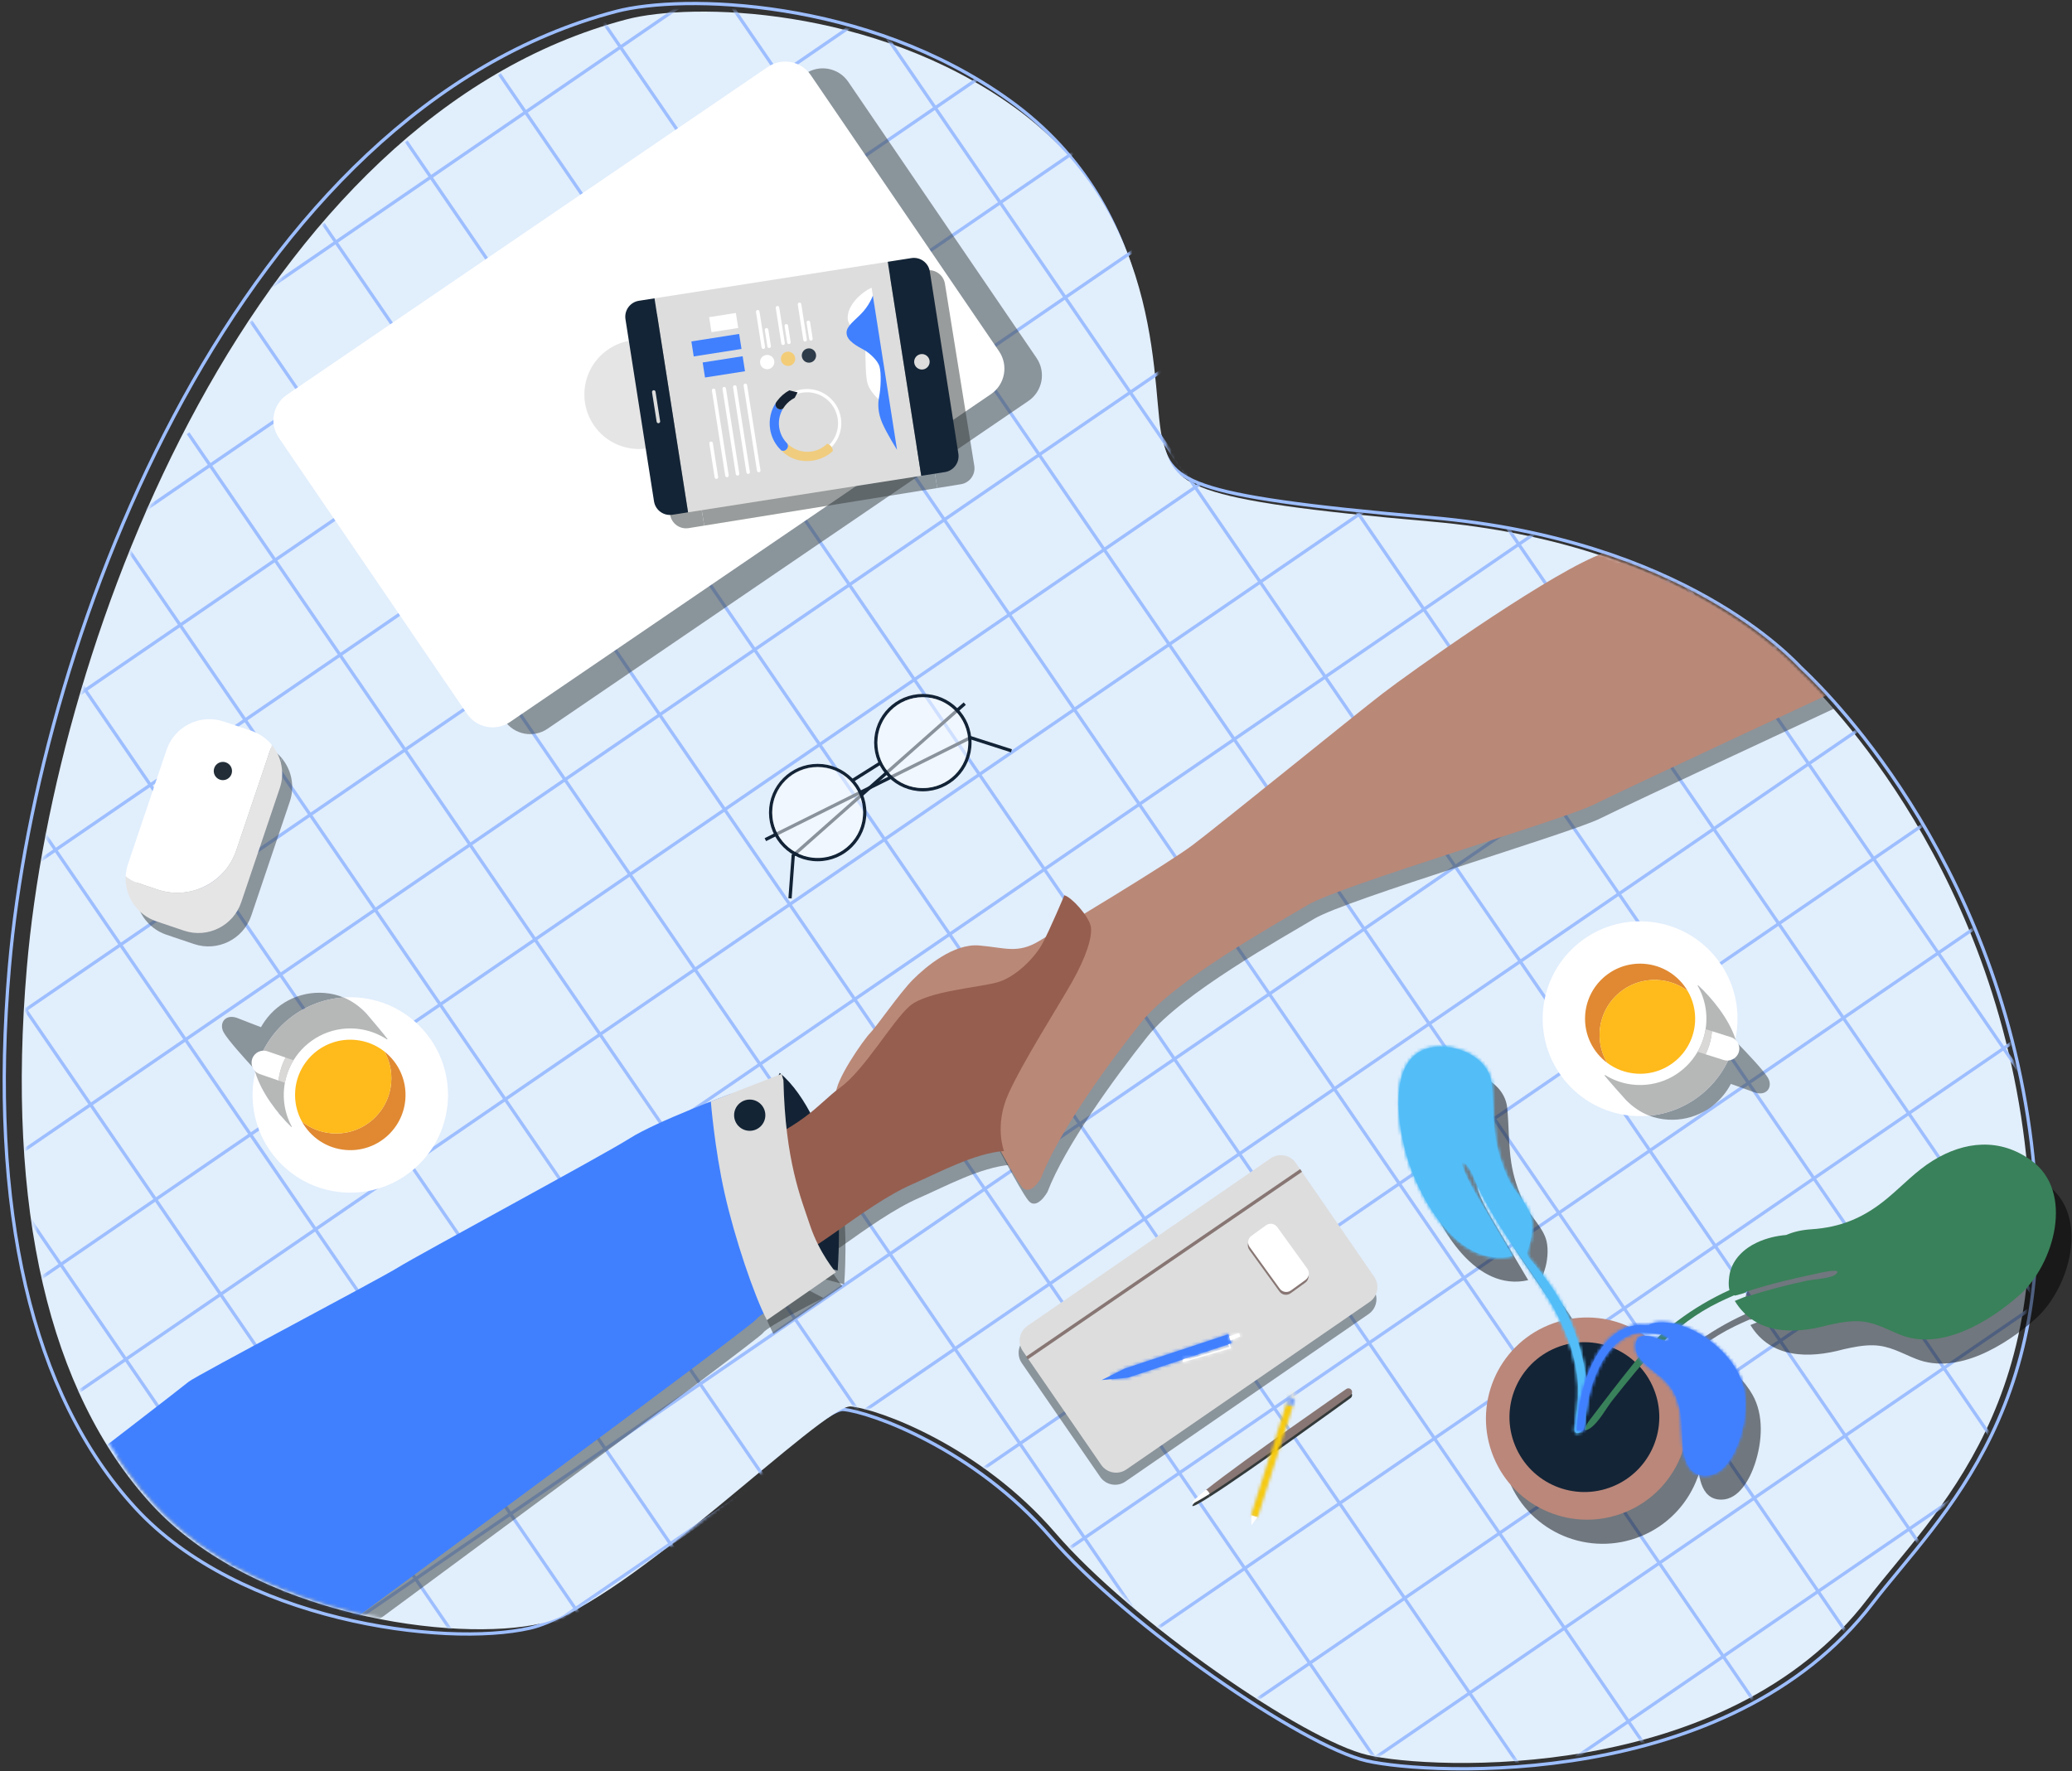 <svg xmlns="http://www.w3.org/2000/svg" xmlns:xlink="http://www.w3.org/1999/xlink" width="634" height="542" viewBox="0 0 634 542">
  <rect x="0" y="0" width="634" height="542" fill="#333333" stroke="none"/>
  <defs>
    <path id="about-hero-banner-a" d="M185.498,2.671 C72.111,32.509 10.794,190.099 1.988,292.855 C-4.317,366.44 8.702,422.655 40.033,456.969 C71.365,491.283 133.28,499.489 159.388,493.522 C185.498,487.555 245.922,426.384 254.128,427.13 C262.333,427.876 293.664,439.066 316.79,465.92 C339.915,492.775 392.879,529.329 412.275,533.804 C431.67,538.28 521.933,542.756 565.199,486.062 C585.383,459.615 625.623,424.892 612.195,338.359 C598.768,251.826 545.804,204.083 543.567,201.846 C541.329,199.608 508.505,163.055 431.67,156.341 C354.834,149.627 353.547,145.154 349.612,131.724 C345.678,118.294 351.851,63.84 304.108,29.526 C272.794,7.019 234.845,0.289 208.83,0.289 C199.027,0.289 190.92,1.244 185.498,2.671"/>
    <path id="about-hero-banner-c" d="M185.498,2.671 C72.111,32.509 10.794,190.099 1.988,292.855 C-4.317,366.44 8.702,422.655 40.033,456.969 C71.365,491.283 133.28,499.489 159.388,493.522 C185.498,487.555 245.922,426.384 254.128,427.13 C262.333,427.876 293.664,439.066 316.79,465.92 C339.915,492.775 392.879,529.329 412.275,533.804 C431.67,538.28 521.933,542.756 565.199,486.062 C585.383,459.615 625.623,424.892 612.195,338.359 C598.768,251.826 545.804,204.083 543.567,201.846 C541.329,199.608 508.505,163.055 431.67,156.341 C354.834,149.627 353.547,145.154 349.612,131.724 C345.678,118.294 351.851,63.84 304.108,29.526 C272.794,7.019 234.845,0.289 208.83,0.289 C199.027,0.289 190.92,1.244 185.498,2.671"/>
    <path id="about-hero-banner-e" d="M185.498,2.671 C72.111,32.509 10.794,190.099 1.988,292.855 C-4.317,366.44 8.702,422.655 40.033,456.969 C71.365,491.283 133.28,499.489 159.388,493.522 C185.498,487.555 245.922,426.384 254.128,427.13 C262.333,427.876 293.664,439.066 316.79,465.92 C339.915,492.775 392.879,529.329 412.275,533.804 C431.67,538.28 521.933,542.756 565.199,486.062 C585.383,459.615 625.623,424.892 612.195,338.359 C598.768,251.826 545.804,204.083 543.567,201.846 C541.329,199.608 508.505,163.055 431.67,156.341 C354.834,149.627 353.547,145.154 349.612,131.724 C345.678,118.294 351.851,63.84 304.108,29.526 C272.794,7.019 234.845,0.289 208.83,0.289 C199.027,0.289 190.92,1.244 185.498,2.671"/>
    <path id="about-hero-banner-g" d="M185.498,2.671 C72.111,32.509 10.794,190.099 1.988,292.855 C-4.317,366.44 8.702,422.655 40.033,456.969 C71.365,491.283 133.28,499.489 159.388,493.522 C185.498,487.555 245.922,426.384 254.128,427.13 C262.333,427.876 293.664,439.066 316.79,465.92 C339.915,492.775 392.879,529.329 412.275,533.804 C431.67,538.28 521.933,542.756 565.199,486.062 C585.383,459.615 625.623,424.892 612.195,338.359 C598.768,251.826 545.804,204.083 543.567,201.846 C541.329,199.608 508.505,163.055 431.67,156.341 C354.834,149.627 353.547,145.154 349.612,131.724 C345.678,118.294 351.851,63.84 304.108,29.526 C272.794,7.019 234.845,0.289 208.83,0.289 C199.027,0.289 190.92,1.244 185.498,2.671"/>
    <path id="about-hero-banner-i" d="M185.498,2.671 C72.111,32.509 10.794,190.099 1.988,292.855 C-4.317,366.44 8.702,422.655 40.033,456.969 C71.365,491.283 133.28,499.489 159.388,493.522 C185.498,487.555 245.922,426.384 254.128,427.13 C262.333,427.876 293.664,439.066 316.79,465.92 C339.915,492.775 392.879,529.329 412.275,533.804 C431.67,538.28 521.933,542.756 565.199,486.062 C585.383,459.615 625.623,424.892 612.195,338.359 C598.768,251.826 545.804,204.083 543.567,201.846 C541.329,199.608 508.505,163.055 431.67,156.341 C354.834,149.627 353.547,145.154 349.612,131.724 C345.678,118.294 351.851,63.84 304.108,29.526 C272.794,7.019 234.845,0.289 208.83,0.289 C199.027,0.289 190.92,1.244 185.498,2.671"/>
    <path id="about-hero-banner-k" d="M185.498,2.671 C72.111,32.509 10.794,190.099 1.988,292.855 C-4.317,366.44 8.702,422.655 40.033,456.969 C71.365,491.283 133.28,499.489 159.388,493.522 C185.498,487.555 245.922,426.384 254.128,427.13 C262.333,427.876 293.664,439.066 316.79,465.92 C339.915,492.775 392.879,529.329 412.275,533.804 C431.67,538.28 521.933,542.756 565.199,486.062 C585.383,459.615 625.623,424.892 612.195,338.359 C598.768,251.826 545.804,204.083 543.567,201.846 C541.329,199.608 508.505,163.055 431.67,156.341 C354.834,149.627 353.547,145.154 349.612,131.724 C345.678,118.294 351.851,63.84 304.108,29.526 C272.794,7.019 234.845,0.289 208.83,0.289 C199.027,0.289 190.92,1.244 185.498,2.671"/>
    <path id="about-hero-banner-m" d="M185.498,2.671 C72.111,32.509 10.794,190.099 1.988,292.855 C-4.317,366.44 8.702,422.655 40.033,456.969 C71.365,491.283 133.28,499.489 159.388,493.522 C185.498,487.555 245.922,426.384 254.128,427.13 C262.333,427.876 293.664,439.066 316.79,465.92 C339.915,492.775 392.879,529.329 412.275,533.804 C431.67,538.28 521.933,542.756 565.199,486.062 C585.383,459.615 625.623,424.892 612.195,338.359 C598.768,251.826 545.804,204.083 543.567,201.846 C541.329,199.608 508.505,163.055 431.67,156.341 C354.834,149.627 353.547,145.154 349.612,131.724 C345.678,118.294 351.851,63.84 304.108,29.526 C272.794,7.019 234.845,0.289 208.83,0.289 C199.027,0.289 190.92,1.244 185.498,2.671"/>
    <path id="about-hero-banner-o" d="M185.498,2.671 C72.111,32.509 10.794,190.099 1.988,292.855 C-4.317,366.44 8.702,422.655 40.033,456.969 C71.365,491.283 133.28,499.489 159.388,493.522 C185.498,487.555 245.922,426.384 254.128,427.13 C262.333,427.876 293.664,439.066 316.79,465.92 C339.915,492.775 392.879,529.329 412.275,533.804 C431.67,538.28 521.933,542.756 565.199,486.062 C585.383,459.615 625.623,424.892 612.195,338.359 C598.768,251.826 545.804,204.083 543.567,201.846 C541.329,199.608 508.505,163.055 431.67,156.341 C354.834,149.627 353.547,145.154 349.612,131.724 C345.678,118.294 351.851,63.84 304.108,29.526 C272.794,7.019 234.845,0.289 208.83,0.289 C199.027,0.289 190.92,1.244 185.498,2.671"/>
    <path id="about-hero-banner-q" d="M185.498,2.671 C72.111,32.509 10.794,190.099 1.988,292.855 C-4.317,366.44 8.702,422.655 40.033,456.969 C71.365,491.283 133.28,499.489 159.388,493.522 C185.498,487.555 245.922,426.384 254.128,427.13 C262.333,427.876 293.664,439.066 316.79,465.92 C339.915,492.775 392.879,529.329 412.275,533.804 C431.67,538.28 521.933,542.756 565.199,486.062 C585.383,459.615 625.623,424.892 612.195,338.359 C598.768,251.826 545.804,204.083 543.567,201.846 C541.329,199.608 508.505,163.055 431.67,156.341 C354.834,149.627 353.547,145.154 349.612,131.724 C345.678,118.294 351.851,63.84 304.108,29.526 C272.794,7.019 234.845,0.289 208.83,0.289 C199.027,0.289 190.92,1.244 185.498,2.671"/>
    <path id="about-hero-banner-s" d="M185.498,2.671 C72.111,32.509 10.794,190.099 1.988,292.855 C-4.317,366.44 8.702,422.655 40.033,456.969 C71.365,491.283 133.28,499.489 159.388,493.522 C185.498,487.555 245.922,426.384 254.128,427.13 C262.333,427.876 293.664,439.066 316.79,465.92 C339.915,492.775 392.879,529.329 412.275,533.804 C431.67,538.28 521.933,542.756 565.199,486.062 C585.383,459.615 625.623,424.892 612.195,338.359 C598.768,251.826 545.804,204.083 543.567,201.846 C541.329,199.608 508.505,163.055 431.67,156.341 C354.834,149.627 353.547,145.154 349.612,131.724 C345.678,118.294 351.851,63.84 304.108,29.526 C272.794,7.019 234.845,0.289 208.83,0.289 C199.027,0.289 190.92,1.244 185.498,2.671"/>
    <path id="about-hero-banner-u" d="M185.498,2.671 C72.111,32.509 10.794,190.099 1.988,292.855 C-4.317,366.44 8.702,422.655 40.033,456.969 C71.365,491.283 133.28,499.489 159.388,493.522 C185.498,487.555 245.922,426.384 254.128,427.13 C262.333,427.876 293.664,439.066 316.79,465.92 C339.915,492.775 392.879,529.329 412.275,533.804 C431.67,538.28 521.933,542.756 565.199,486.062 C585.383,459.615 625.623,424.892 612.195,338.359 C598.768,251.826 545.804,204.083 543.567,201.846 C541.329,199.608 508.505,163.055 431.67,156.341 C354.834,149.627 353.547,145.154 349.612,131.724 C345.678,118.294 351.851,63.84 304.108,29.526 C272.794,7.019 234.845,0.289 208.83,0.289 C199.027,0.289 190.92,1.244 185.498,2.671"/>
    <path id="about-hero-banner-w" d="M185.498,2.671 C72.111,32.509 10.794,190.099 1.988,292.855 C-4.317,366.44 8.702,422.655 40.033,456.969 C71.365,491.283 133.28,499.489 159.388,493.522 C185.498,487.555 245.922,426.384 254.128,427.13 C262.333,427.876 293.664,439.066 316.79,465.92 C339.915,492.775 392.879,529.329 412.275,533.804 C431.67,538.28 521.933,542.756 565.199,486.062 C585.383,459.615 625.623,424.892 612.195,338.359 C598.768,251.826 545.804,204.083 543.567,201.846 C541.329,199.608 508.505,163.055 431.67,156.341 C354.834,149.627 353.547,145.154 349.612,131.724 C345.678,118.294 351.851,63.84 304.108,29.526 C272.794,7.019 234.845,0.289 208.83,0.289 C199.027,0.289 190.92,1.244 185.498,2.671"/>
    <path id="about-hero-banner-y" d="M185.498,2.671 C72.111,32.509 10.794,190.099 1.988,292.855 C-4.317,366.44 8.702,422.655 40.033,456.969 C71.365,491.283 133.28,499.489 159.388,493.522 C185.498,487.555 245.922,426.384 254.128,427.13 C262.333,427.876 293.664,439.066 316.79,465.92 C339.915,492.775 392.879,529.329 412.275,533.804 C431.67,538.28 521.933,542.756 565.199,486.062 C585.383,459.615 625.623,424.892 612.195,338.359 C598.768,251.826 545.804,204.083 543.567,201.846 C541.329,199.608 508.505,163.055 431.67,156.341 C354.834,149.627 353.547,145.154 349.612,131.724 C345.678,118.294 351.851,63.84 304.108,29.526 C272.794,7.019 234.845,0.289 208.83,0.289 C199.027,0.289 190.92,1.244 185.498,2.671"/>
    <path id="about-hero-banner-A" d="M185.498,2.671 C72.111,32.509 10.794,190.099 1.988,292.855 C-4.317,366.44 8.702,422.655 40.033,456.969 C71.365,491.283 133.28,499.489 159.388,493.522 C185.498,487.555 245.922,426.384 254.128,427.13 C262.333,427.876 293.664,439.066 316.79,465.92 C339.915,492.775 392.879,529.329 412.275,533.804 C431.67,538.28 521.933,542.756 565.199,486.062 C585.383,459.615 625.623,424.892 612.195,338.359 C598.768,251.826 545.804,204.083 543.567,201.846 C541.329,199.608 508.505,163.055 431.67,156.341 C354.834,149.627 353.547,145.154 349.612,131.724 C345.678,118.294 351.851,63.84 304.108,29.526 C272.794,7.019 234.845,0.289 208.83,0.289 C199.027,0.289 190.92,1.244 185.498,2.671"/>
    <path id="about-hero-banner-C" d="M185.498,2.671 C72.111,32.509 10.794,190.099 1.988,292.855 C-4.317,366.44 8.702,422.655 40.033,456.969 C71.365,491.283 133.28,499.489 159.388,493.522 C185.498,487.555 245.922,426.384 254.128,427.13 C262.333,427.876 293.664,439.066 316.79,465.92 C339.915,492.775 392.879,529.329 412.275,533.804 C431.67,538.28 521.933,542.756 565.199,486.062 C585.383,459.615 625.623,424.892 612.195,338.359 C598.768,251.826 545.804,204.083 543.567,201.846 C541.329,199.608 508.505,163.055 431.67,156.341 C354.834,149.627 353.547,145.154 349.612,131.724 C345.678,118.294 351.851,63.84 304.108,29.526 C272.794,7.019 234.845,0.289 208.83,0.289 C199.027,0.289 190.92,1.244 185.498,2.671"/>
    <path id="about-hero-banner-E" d="M185.498,2.671 C72.111,32.509 10.794,190.099 1.988,292.855 C-4.317,366.44 8.702,422.655 40.033,456.969 C71.365,491.283 133.28,499.489 159.388,493.522 C185.498,487.555 245.922,426.384 254.128,427.13 C262.333,427.876 293.664,439.066 316.79,465.92 C339.915,492.775 392.879,529.329 412.275,533.804 C431.67,538.28 521.933,542.756 565.199,486.062 C585.383,459.615 625.623,424.892 612.195,338.359 C598.768,251.826 545.804,204.083 543.567,201.846 C541.329,199.608 508.505,163.055 431.67,156.341 C354.834,149.627 353.547,145.154 349.612,131.724 C345.678,118.294 351.851,63.84 304.108,29.526 C272.794,7.019 234.845,0.289 208.83,0.289 C199.027,0.289 190.92,1.244 185.498,2.671"/>
    <path id="about-hero-banner-G" d="M185.498,2.671 C72.111,32.509 10.794,190.099 1.988,292.855 C-4.317,366.44 8.702,422.655 40.033,456.969 C71.365,491.283 133.28,499.489 159.388,493.522 C185.498,487.555 245.922,426.384 254.128,427.13 C262.333,427.876 293.664,439.066 316.79,465.92 C339.915,492.775 392.879,529.329 412.275,533.804 C431.67,538.28 521.933,542.756 565.199,486.062 C585.383,459.615 625.623,424.892 612.195,338.359 C598.768,251.826 545.804,204.083 543.567,201.846 C541.329,199.608 508.505,163.055 431.67,156.341 C354.834,149.627 353.547,145.154 349.612,131.724 C345.678,118.294 351.851,63.84 304.108,29.526 C272.794,7.019 234.845,0.289 208.83,0.289 C199.027,0.289 190.92,1.244 185.498,2.671"/>
    <path id="about-hero-banner-I" d="M185.498,2.671 C72.111,32.509 10.794,190.099 1.988,292.855 C-4.317,366.44 8.702,422.655 40.033,456.969 C71.365,491.283 133.28,499.489 159.388,493.522 C185.498,487.555 245.922,426.384 254.128,427.13 C262.333,427.876 293.664,439.066 316.79,465.92 C339.915,492.775 392.879,529.329 412.275,533.804 C431.67,538.28 521.933,542.756 565.199,486.062 C585.383,459.615 625.623,424.892 612.195,338.359 C598.768,251.826 545.804,204.083 543.567,201.846 C541.329,199.608 508.505,163.055 431.67,156.341 C354.834,149.627 353.547,145.154 349.612,131.724 C345.678,118.294 351.851,63.84 304.108,29.526 C272.794,7.019 234.845,0.289 208.83,0.289 C199.027,0.289 190.92,1.244 185.498,2.671"/>
    <path id="about-hero-banner-K" d="M185.498,2.671 C72.111,32.509 10.794,190.099 1.988,292.855 C-4.317,366.44 8.702,422.655 40.033,456.969 C71.365,491.283 133.28,499.489 159.388,493.522 C185.498,487.555 245.922,426.384 254.128,427.13 C262.333,427.876 293.664,439.066 316.79,465.92 C339.915,492.775 392.879,529.329 412.275,533.804 C431.67,538.28 521.933,542.756 565.199,486.062 C585.383,459.615 625.623,424.892 612.195,338.359 C598.768,251.826 545.804,204.083 543.567,201.846 C541.329,199.608 508.505,163.055 431.67,156.341 C354.834,149.627 353.547,145.154 349.612,131.724 C345.678,118.294 351.851,63.84 304.108,29.526 C272.794,7.019 234.845,0.289 208.83,0.289 C199.027,0.289 190.92,1.244 185.498,2.671"/>
    <path id="about-hero-banner-M" d="M185.498,2.671 C72.111,32.509 10.794,190.099 1.988,292.855 C-4.317,366.44 8.702,422.655 40.033,456.969 C71.365,491.283 133.28,499.489 159.388,493.522 C185.498,487.555 245.922,426.384 254.128,427.13 C262.333,427.876 293.664,439.066 316.79,465.92 C339.915,492.775 392.879,529.329 412.275,533.804 C431.67,538.28 521.933,542.756 565.199,486.062 C585.383,459.615 625.623,424.892 612.195,338.359 C598.768,251.826 545.804,204.083 543.567,201.846 C541.329,199.608 508.505,163.055 431.67,156.341 C354.834,149.627 353.547,145.154 349.612,131.724 C345.678,118.294 351.851,63.84 304.108,29.526 C272.794,7.019 234.845,0.289 208.83,0.289 C199.027,0.289 190.92,1.244 185.498,2.671"/>
    <path id="about-hero-banner-O" d="M185.498,2.671 C72.111,32.509 10.794,190.099 1.988,292.855 C-4.317,366.44 8.702,422.655 40.033,456.969 C71.365,491.283 133.28,499.489 159.388,493.522 C185.498,487.555 245.922,426.384 254.128,427.13 C262.333,427.876 293.664,439.066 316.79,465.92 C339.915,492.775 392.879,529.329 412.275,533.804 C431.67,538.28 521.933,542.756 565.199,486.062 C585.383,459.615 625.623,424.892 612.195,338.359 C598.768,251.826 545.804,204.083 543.567,201.846 C541.329,199.608 508.505,163.055 431.67,156.341 C354.834,149.627 353.547,145.154 349.612,131.724 C345.678,118.294 351.851,63.84 304.108,29.526 C272.794,7.019 234.845,0.289 208.83,0.289 C199.027,0.289 190.92,1.244 185.498,2.671"/>
    <path id="about-hero-banner-Q" d="M185.498,2.671 C72.111,32.509 10.794,190.099 1.988,292.855 C-4.317,366.44 8.702,422.655 40.033,456.969 C71.365,491.283 133.28,499.489 159.388,493.522 C185.498,487.555 245.922,426.384 254.128,427.13 C262.333,427.876 293.664,439.066 316.79,465.92 C339.915,492.775 392.879,529.329 412.275,533.804 C431.67,538.28 521.933,542.756 565.199,486.062 C585.383,459.615 625.623,424.892 612.195,338.359 C598.768,251.826 545.804,204.083 543.567,201.846 C541.329,199.608 508.505,163.055 431.67,156.341 C354.834,149.627 353.547,145.154 349.612,131.724 C345.678,118.294 351.851,63.84 304.108,29.526 C272.794,7.019 234.845,0.289 208.83,0.289 C199.027,0.289 190.92,1.244 185.498,2.671"/>
    <path id="about-hero-banner-S" d="M185.498,2.671 C72.111,32.509 10.794,190.099 1.988,292.855 C-4.317,366.44 8.702,422.655 40.033,456.969 C71.365,491.283 133.28,499.489 159.388,493.522 C185.498,487.555 245.922,426.384 254.128,427.13 C262.333,427.876 293.664,439.066 316.79,465.92 C339.915,492.775 392.879,529.329 412.275,533.804 C431.67,538.28 521.933,542.756 565.199,486.062 C585.383,459.615 625.623,424.892 612.195,338.359 C598.768,251.826 545.804,204.083 543.567,201.846 C541.329,199.608 508.505,163.055 431.67,156.341 C354.834,149.627 353.547,145.154 349.612,131.724 C345.678,118.294 351.851,63.84 304.108,29.526 C272.794,7.019 234.845,0.289 208.83,0.289 C199.027,0.289 190.92,1.244 185.498,2.671"/>
    <path id="about-hero-banner-U" d="M185.498,2.671 C72.111,32.509 10.794,190.099 1.988,292.855 C-4.317,366.44 8.702,422.655 40.033,456.969 C71.365,491.283 133.28,499.489 159.388,493.522 C185.498,487.555 245.922,426.384 254.128,427.13 C262.333,427.876 293.664,439.066 316.79,465.92 C339.915,492.775 392.879,529.329 412.275,533.804 C431.67,538.28 521.933,542.756 565.199,486.062 C585.383,459.615 625.623,424.892 612.195,338.359 C598.768,251.826 545.804,204.083 543.567,201.846 C541.329,199.608 508.505,163.055 431.67,156.341 C354.834,149.627 353.547,145.154 349.612,131.724 C345.678,118.294 351.851,63.84 304.108,29.526 C272.794,7.019 234.845,0.289 208.83,0.289 C199.027,0.289 190.92,1.244 185.498,2.671"/>
    <path id="about-hero-banner-W" d="M185.498,2.671 C72.111,32.509 10.794,190.099 1.988,292.855 C-4.317,366.44 8.702,422.655 40.033,456.969 C71.365,491.283 133.28,499.489 159.388,493.522 C185.498,487.555 245.922,426.384 254.128,427.13 C262.333,427.876 293.664,439.066 316.79,465.92 C339.915,492.775 392.879,529.329 412.275,533.804 C431.67,538.28 521.933,542.756 565.199,486.062 C585.383,459.615 625.623,424.892 612.195,338.359 C598.768,251.826 545.804,204.083 543.567,201.846 C541.329,199.608 508.505,163.055 431.67,156.341 C354.834,149.627 353.547,145.154 349.612,131.724 C345.678,118.294 351.851,63.84 304.108,29.526 C272.794,7.019 234.845,0.289 208.83,0.289 C199.027,0.289 190.92,1.244 185.498,2.671"/>
    <path id="about-hero-banner-Y" d="M185.498,2.671 C72.111,32.509 10.794,190.099 1.988,292.855 C-4.317,366.44 8.702,422.655 40.033,456.969 C71.365,491.283 133.28,499.489 159.388,493.522 C185.498,487.555 245.922,426.384 254.128,427.13 C262.333,427.876 293.664,439.066 316.79,465.92 C339.915,492.775 392.879,529.329 412.275,533.804 C431.67,538.28 521.933,542.756 565.199,486.062 C585.383,459.615 625.623,424.892 612.195,338.359 C598.768,251.826 545.804,204.083 543.567,201.846 C541.329,199.608 508.505,163.055 431.67,156.341 C354.834,149.627 353.547,145.154 349.612,131.724 C345.678,118.294 351.851,63.84 304.108,29.526 C272.794,7.019 234.845,0.289 208.83,0.289 C199.027,0.289 190.92,1.244 185.498,2.671"/>
    <path id="about-hero-banner-aa" d="M185.498,2.671 C72.111,32.509 10.794,190.099 1.988,292.855 C-4.317,366.44 8.702,422.655 40.033,456.969 C71.365,491.283 133.28,499.489 159.388,493.522 C185.498,487.555 245.922,426.384 254.128,427.13 C262.333,427.876 293.664,439.066 316.79,465.92 C339.915,492.775 392.879,529.329 412.275,533.804 C431.67,538.28 521.933,542.756 565.199,486.062 C585.383,459.615 625.623,424.892 612.195,338.359 C598.768,251.826 545.804,204.083 543.567,201.846 C541.329,199.608 508.505,163.055 431.67,156.341 C354.834,149.627 353.547,145.154 349.612,131.724 C345.678,118.294 351.851,63.84 304.108,29.526 C272.794,7.019 234.845,0.289 208.83,0.289 C199.027,0.289 190.92,1.244 185.498,2.671"/>
    <path id="about-hero-banner-ac" d="M185.498,2.671 C72.111,32.509 10.794,190.099 1.988,292.855 C-4.317,366.44 8.702,422.655 40.033,456.969 C71.365,491.283 133.28,499.489 159.388,493.522 C185.498,487.555 245.922,426.384 254.128,427.13 C262.333,427.876 293.664,439.066 316.79,465.92 C339.915,492.775 392.879,529.329 412.275,533.804 C431.67,538.28 521.933,542.756 565.199,486.062 C585.383,459.615 625.623,424.892 612.195,338.359 C598.768,251.826 545.804,204.083 543.567,201.846 C541.329,199.608 508.505,163.055 431.67,156.341 C354.834,149.627 353.547,145.154 349.612,131.724 C345.678,118.294 351.851,63.84 304.108,29.526 C272.794,7.019 234.845,0.289 208.83,0.289 C199.027,0.289 190.92,1.244 185.498,2.671"/>
    <path id="about-hero-banner-ae" d="M185.498,2.671 C72.111,32.509 10.794,190.099 1.988,292.855 C-4.317,366.44 8.702,422.655 40.033,456.969 C71.365,491.283 133.28,499.489 159.388,493.522 C185.498,487.555 245.922,426.384 254.128,427.13 C262.333,427.876 293.664,439.066 316.79,465.92 C339.915,492.775 392.879,529.329 412.275,533.804 C431.67,538.28 521.933,542.756 565.199,486.062 C585.383,459.615 625.623,424.892 612.195,338.359 C598.768,251.826 545.804,204.083 543.567,201.846 C541.329,199.608 508.505,163.055 431.67,156.341 C354.834,149.627 353.547,145.154 349.612,131.724 C345.678,118.294 351.851,63.84 304.108,29.526 C272.794,7.019 234.845,0.289 208.83,0.289 C199.027,0.289 190.92,1.244 185.498,2.671"/>
    <path id="about-hero-banner-ag" d="M185.498,2.671 C72.111,32.509 10.794,190.099 1.988,292.855 C-4.317,366.44 8.702,422.655 40.033,456.969 C71.365,491.283 133.28,499.489 159.388,493.522 C185.498,487.555 245.922,426.384 254.128,427.13 C262.333,427.876 293.664,439.066 316.79,465.92 C339.915,492.775 392.879,529.329 412.275,533.804 C431.67,538.28 521.933,542.756 565.199,486.062 C585.383,459.615 625.623,424.892 612.195,338.359 C598.768,251.826 545.804,204.083 543.567,201.846 C541.329,199.608 508.505,163.055 431.67,156.341 C354.834,149.627 353.547,145.154 349.612,131.724 C345.678,118.294 351.851,63.84 304.108,29.526 C272.794,7.019 234.845,0.289 208.83,0.289 C199.027,0.289 190.92,1.244 185.498,2.671"/>
    <path id="about-hero-banner-ai" d="M185.498,2.671 C72.111,32.509 10.794,190.099 1.988,292.855 C-4.317,366.44 8.702,422.655 40.033,456.969 C71.365,491.283 133.28,499.489 159.388,493.522 C185.498,487.555 245.922,426.384 254.128,427.13 C262.333,427.876 293.664,439.066 316.79,465.92 C339.915,492.775 392.879,529.329 412.275,533.804 C431.67,538.28 521.933,542.756 565.199,486.062 C585.383,459.615 625.623,424.892 612.195,338.359 C598.768,251.826 545.804,204.083 543.567,201.846 C541.329,199.608 508.505,163.055 431.67,156.341 C354.834,149.627 353.547,145.154 349.612,131.724 C345.678,118.294 351.851,63.84 304.108,29.526 C272.794,7.019 234.845,0.289 208.83,0.289 C199.027,0.289 190.92,1.244 185.498,2.671"/>
    <path id="about-hero-banner-ak" d="M185.498,2.671 C72.111,32.509 10.794,190.099 1.988,292.855 C-4.317,366.44 8.702,422.655 40.033,456.969 C71.365,491.283 133.28,499.489 159.388,493.522 C185.498,487.555 245.922,426.384 254.128,427.13 C262.333,427.876 293.664,439.066 316.79,465.92 C339.915,492.775 392.879,529.329 412.275,533.804 C431.67,538.28 521.933,542.756 565.199,486.062 C585.383,459.615 625.623,424.892 612.195,338.359 C598.768,251.826 545.804,204.083 543.567,201.846 C541.329,199.608 508.505,163.055 431.67,156.341 C354.834,149.627 353.547,145.154 349.612,131.724 C345.678,118.294 351.851,63.84 304.108,29.526 C272.794,7.019 234.845,0.289 208.83,0.289 C199.027,0.289 190.92,1.244 185.498,2.671"/>
    <path id="about-hero-banner-am" d="M185.498,2.671 C72.111,32.509 10.794,190.099 1.988,292.855 C-4.317,366.44 8.702,422.655 40.033,456.969 C71.365,491.283 133.28,499.489 159.388,493.522 C185.498,487.555 245.922,426.384 254.128,427.13 C262.333,427.876 293.664,439.066 316.79,465.92 C339.915,492.775 392.879,529.329 412.275,533.804 C431.67,538.28 521.933,542.756 565.199,486.062 C585.383,459.615 625.623,424.892 612.195,338.359 C598.768,251.826 545.804,204.083 543.567,201.846 C541.329,199.608 508.505,163.055 431.67,156.341 C354.834,149.627 353.547,145.154 349.612,131.724 C345.678,118.294 351.851,63.84 304.108,29.526 C272.794,7.019 234.845,0.289 208.83,0.289 C199.027,0.289 190.92,1.244 185.498,2.671"/>
    <path id="about-hero-banner-ao" d="M185.498,2.671 C72.111,32.509 10.794,190.099 1.988,292.855 C-4.317,366.44 8.702,422.655 40.033,456.969 C71.365,491.283 133.28,499.489 159.388,493.522 C185.498,487.555 245.922,426.384 254.128,427.13 C262.333,427.876 293.664,439.066 316.79,465.92 C339.915,492.775 392.879,529.329 412.275,533.804 C431.67,538.28 521.933,542.756 565.199,486.062 C585.383,459.615 625.623,424.892 612.195,338.359 C598.768,251.826 545.804,204.083 543.567,201.846 C541.329,199.608 508.505,163.055 431.67,156.341 C354.834,149.627 353.547,145.154 349.612,131.724 C345.678,118.294 351.851,63.84 304.108,29.526 C272.794,7.019 234.845,0.289 208.83,0.289 C199.027,0.289 190.92,1.244 185.498,2.671"/>
    <path id="about-hero-banner-aq" d="M185.498,2.671 C72.111,32.509 10.794,190.099 1.988,292.855 C-4.317,366.44 8.702,422.655 40.033,456.969 C71.365,491.283 133.28,499.489 159.388,493.522 C185.498,487.555 245.922,426.384 254.128,427.13 C262.333,427.876 293.664,439.066 316.79,465.92 C339.915,492.775 392.879,529.329 412.275,533.804 C431.67,538.28 521.933,542.756 565.199,486.062 C585.383,459.615 625.623,424.892 612.195,338.359 C598.768,251.826 545.804,204.083 543.567,201.846 C541.329,199.608 508.505,163.055 431.67,156.341 C354.834,149.627 353.547,145.154 349.612,131.724 C345.678,118.294 351.851,63.84 304.108,29.526 C272.794,7.019 234.845,0.289 208.83,0.289 C199.027,0.289 190.92,1.244 185.498,2.671 Z"/>
    <path id="about-hero-banner-as" d="M185.498,2.671 C72.111,32.509 10.794,190.099 1.988,292.855 C-4.317,366.44 8.702,422.655 40.033,456.969 C71.365,491.283 133.28,499.489 159.388,493.522 C185.498,487.555 245.922,426.384 254.128,427.13 C262.333,427.876 293.664,439.066 316.79,465.92 C339.915,492.775 392.879,529.329 412.275,533.804 C431.67,538.28 521.933,542.756 565.199,486.062 C585.383,459.615 625.623,424.892 612.195,338.359 C598.768,251.826 545.804,204.083 543.567,201.846 C541.329,199.608 508.505,163.055 431.67,156.341 C354.834,149.627 353.547,145.154 349.612,131.724 C345.678,118.294 351.851,63.84 304.108,29.526 C272.794,7.019 234.845,0.289 208.83,0.289 C199.027,0.289 190.92,1.244 185.498,2.671 Z"/>
    <path id="about-hero-banner-au" d="M185.498,2.671 C72.111,32.509 10.794,190.099 1.988,292.855 C-4.317,366.44 8.702,422.655 40.033,456.969 C71.365,491.283 133.28,499.489 159.388,493.522 C185.498,487.555 245.922,426.384 254.128,427.13 C262.333,427.876 293.664,439.066 316.79,465.92 C339.915,492.775 392.879,529.329 412.275,533.804 C431.67,538.28 521.933,542.756 565.199,486.062 C585.383,459.615 625.623,424.892 612.195,338.359 C598.768,251.826 545.804,204.083 543.567,201.846 C541.329,199.608 508.505,163.055 431.67,156.341 C354.834,149.627 353.547,145.154 349.612,131.724 C345.678,118.294 351.851,63.84 304.108,29.526 C272.794,7.019 234.845,0.289 208.83,0.289 C199.027,0.289 190.92,1.244 185.498,2.671 Z"/>
    <path id="about-hero-banner-aw" d="M185.498,2.671 C72.111,32.509 10.794,190.099 1.988,292.855 C-4.317,366.44 8.702,422.655 40.033,456.969 C71.365,491.283 133.28,499.489 159.388,493.522 C185.498,487.555 245.922,426.384 254.128,427.13 C262.333,427.876 293.664,439.066 316.79,465.92 C339.915,492.775 392.879,529.329 412.275,533.804 C431.67,538.28 521.933,542.756 565.199,486.062 C585.383,459.615 625.623,424.892 612.195,338.359 C598.768,251.826 545.804,204.083 543.567,201.846 C541.329,199.608 508.505,163.055 431.67,156.341 C354.834,149.627 353.547,145.154 349.612,131.724 C345.678,118.294 351.851,63.84 304.108,29.526 C272.794,7.019 234.845,0.289 208.83,0.289 C199.027,0.289 190.92,1.244 185.498,2.671 Z"/>
    <path id="about-hero-banner-ay" d="M185.498,2.671 C72.111,32.509 10.794,190.099 1.988,292.855 C-4.317,366.44 8.702,422.655 40.033,456.969 C71.365,491.283 133.28,499.489 159.388,493.522 C185.498,487.555 245.922,426.384 254.128,427.13 C262.333,427.876 293.664,439.066 316.79,465.92 C339.915,492.775 392.879,529.329 412.275,533.804 C431.67,538.28 521.933,542.756 565.199,486.062 C585.383,459.615 625.623,424.892 612.195,338.359 C598.768,251.826 545.804,204.083 543.567,201.846 C541.329,199.608 508.505,163.055 431.67,156.341 C354.834,149.627 353.547,145.154 349.612,131.724 C345.678,118.294 351.851,63.84 304.108,29.526 C272.794,7.019 234.845,0.289 208.83,0.289 C199.027,0.289 190.92,1.244 185.498,2.671 Z"/>
    <path id="about-hero-banner-aA" d="M185.498,2.671 C72.111,32.509 10.794,190.099 1.988,292.855 C-4.317,366.44 8.702,422.655 40.033,456.969 C71.365,491.283 133.28,499.489 159.388,493.522 C185.498,487.555 245.922,426.384 254.128,427.13 C262.333,427.876 293.664,439.066 316.79,465.92 C339.915,492.775 392.879,529.329 412.275,533.804 C431.67,538.28 521.933,542.756 565.199,486.062 C585.383,459.615 625.623,424.892 612.195,338.359 C598.768,251.826 545.804,204.083 543.567,201.846 C541.329,199.608 508.505,163.055 431.67,156.341 C354.834,149.627 353.547,145.154 349.612,131.724 C345.678,118.294 351.851,63.84 304.108,29.526 C272.794,7.019 234.845,0.289 208.83,0.289 C199.027,0.289 190.92,1.244 185.498,2.671"/>
    <path id="about-hero-banner-aC" d="M185.498,2.671 C72.111,32.509 10.794,190.099 1.988,292.855 C-4.317,366.44 8.702,422.655 40.033,456.969 C71.365,491.283 133.28,499.489 159.388,493.522 C185.498,487.555 245.922,426.384 254.128,427.13 C262.333,427.876 293.664,439.066 316.79,465.92 C339.915,492.775 392.879,529.329 412.275,533.804 C431.67,538.28 521.933,542.756 565.199,486.062 C585.383,459.615 625.623,424.892 612.195,338.359 C598.768,251.826 545.804,204.083 543.567,201.846 C541.329,199.608 508.505,163.055 431.67,156.341 C354.834,149.627 353.547,145.154 349.612,131.724 C345.678,118.294 351.851,63.84 304.108,29.526 C272.794,7.019 234.845,0.289 208.83,0.289 C199.027,0.289 190.92,1.244 185.498,2.671"/>
    <path id="about-hero-banner-aE" d="M80.014,85.015 C80.412,84.986 80.812,84.971 81.213,84.971 C90.194,84.971 99.896,92.167 104.19,99.643 C107.807,105.939 107.198,114.208 104.965,120.896 C103.469,125.375 100.203,131.76 94.758,131.821 C87.946,131.9 87.618,123.48 87.485,118.558 C87.311,112.014 86.484,106.314 81.328,101.853 C80.125,100.814 78.812,99.9 77.598,98.874 C75.697,97.271 73.597,95.63 73.352,92.975 C73.013,89.314 75.08,88.656 78.235,89.336 C78.772,89.451 84.19,91.883 83.389,89.962 C83.144,89.375 82.249,88.909 81.121,88.561 C78.198,88.242 74.715,87.874 73.713,88.094 C62.904,90.466 58.694,105.439 57.578,114.953 C57.456,115.979 57.359,117.009 57.273,118.042 L55.288,118.042 C55.426,115.549 55.607,113.063 56.025,110.599 C57.617,101.176 62.599,87.335 73.524,85.806 C73.927,85.749 75.409,85.74 77.206,85.844 C78.057,85.369 79.01,85.082 80.014,85.015 Z"/>
    <path id="about-hero-banner-aF" d="M12.937,0.265 C-3.577,1.157 0.663,25.562 4.207,35.999 C8.509,48.668 19.797,67.939 35.826,64.286 C32.121,57.975 28.115,51.293 24.526,45.17 C23.742,43.849 22.899,42.248 22.134,40.739 C21.529,39.548 18.673,33.306 21.78,36.41 C23.429,38.059 24.653,42.288 25.872,44.511 C26.644,45.919 27.754,48.053 28.279,48.949 C37.845,66.327 52.534,79.817 55.542,100.293 C56.322,105.601 55.747,110.168 55.101,115.393 C55,116.212 54.111,118.748 56.011,118.4 C57.712,118.091 57.928,113.658 58.111,112.423 C59.543,102.695 57.012,92.309 53.151,83.423 C50.47,77.253 46.679,71.957 42.468,66.791 C40.32,64.155 39.747,64.403 40.825,61.261 C41.712,58.678 42.072,54.962 41.429,52.321 C40.42,48.175 36.541,44.872 34.672,40.991 C32.728,36.957 31.302,32.703 30.628,28.273 C29.784,22.729 29.953,17.195 29.408,11.644 C28.689,4.315 20.664,0.242 13.807,0.242 C13.515,0.242 13.224,0.25 12.937,0.265 Z"/>
    <path id="about-hero-banner-aH" d="M12.937,0.265 C-3.577,1.157 0.663,25.562 4.207,35.999 C8.509,48.668 19.797,67.939 35.826,64.286 C32.121,57.975 28.115,51.293 24.526,45.17 C23.742,43.849 22.899,42.248 22.134,40.739 C21.529,39.548 18.673,33.306 21.78,36.41 C23.429,38.059 24.653,42.288 25.872,44.511 C26.644,45.919 27.754,48.053 28.279,48.949 C37.845,66.327 52.534,79.817 55.542,100.293 C56.322,105.601 55.747,110.168 55.101,115.393 C55,116.212 54.111,118.748 56.011,118.4 C57.712,118.091 57.928,113.658 58.111,112.423 C59.543,102.695 57.012,92.309 53.151,83.423 C50.47,77.253 46.679,71.957 42.468,66.791 C40.32,64.155 39.747,64.403 40.825,61.261 C41.712,58.678 42.072,54.962 41.429,52.321 C40.42,48.175 36.541,44.872 34.672,40.991 C32.728,36.957 31.302,32.703 30.628,28.273 C29.784,22.729 29.953,17.195 29.408,11.644 C28.689,4.315 20.664,0.242 13.806,0.242 C13.515,0.242 13.224,0.25 12.937,0.265 Z"/>
    <path id="about-hero-banner-aJ" d="M25.233,0.637 C24.227,0.703 23.274,0.991 22.423,1.466 C20.628,1.361 19.144,1.37 18.741,1.427 C7.817,2.956 2.835,16.797 1.242,26.22 C0.826,28.684 0.644,31.171 0.506,33.662 L2.492,33.662 C2.576,32.631 2.674,31.601 2.795,30.574 C3.913,21.061 8.121,6.087 18.931,3.716 C19.933,3.495 23.417,3.864 26.338,4.182 C27.467,4.53 28.361,4.996 28.607,5.582 C29.409,7.504 23.991,5.074 23.453,4.958 C20.298,4.277 18.232,4.936 18.569,8.597 C18.815,11.251 20.915,12.893 22.815,14.497 C24.029,15.521 25.343,16.435 26.545,17.474 C31.701,21.935 32.528,27.635 32.704,34.179 C32.835,39.102 33.164,47.521 39.976,47.444 C45.421,47.381 48.687,40.997 50.183,36.518 C52.416,29.828 53.026,21.561 49.409,15.264 C45.114,7.789 35.413,0.593 26.432,0.593 C26.031,0.593 25.631,0.608 25.233,0.637 Z"/>
    <path id="about-hero-banner-aL" d="M25.233,0.637 C24.227,0.703 23.274,0.991 22.423,1.466 C20.628,1.361 19.144,1.37 18.741,1.427 C7.817,2.956 2.835,16.797 1.242,26.22 C0.826,28.684 0.644,31.171 0.506,33.662 L2.492,33.662 C2.576,32.631 2.674,31.601 2.795,30.574 C3.913,21.061 8.121,6.087 18.931,3.716 C19.933,3.495 23.417,3.864 26.338,4.182 C27.467,4.53 28.361,4.996 28.607,5.582 C29.409,7.504 23.991,5.074 23.453,4.958 C20.298,4.277 18.232,4.936 18.569,8.597 C18.815,11.251 20.915,12.893 22.815,14.497 C24.029,15.521 25.343,16.435 26.545,17.474 C31.701,21.935 32.528,27.635 32.704,34.179 C32.835,39.102 33.164,47.521 39.976,47.444 C45.421,47.381 48.687,40.997 50.183,36.518 C52.416,29.828 53.026,21.561 49.409,15.264 C45.114,7.789 35.413,0.593 26.432,0.593 C26.031,0.593 25.631,0.607 25.233,0.637 Z"/>
    <polygon id="about-hero-banner-aN" points="7.215 10.692 .063 14.243 8.139 13.483 39.804 2.997 38.88 .206"/>
    <polygon id="about-hero-banner-aP" points=".1 1.87 .515 3.123 3.513 1.897 3.167 .854"/>
    <path id="about-hero-banner-aR" d="M14.846,0.32 L15.179,1.144 L3.126,4.713 C2.52,4.581 1.889,4.612 1.299,4.805 C1.095,4.853 0.931,5.004 0.867,5.204 C0.802,5.403 0.846,5.62 0.983,5.78 L15.699,1.488 L15.264,0.177 L14.846,0.32 Z"/>
    <polygon id="about-hero-banner-aT" points=".852 .442 .265 1.553 2.157 2.148 2.472 .349"/>
    <polygon id="about-hero-banner-aV" points=".847 34.605 2.739 35.204 13.577 1.028 11.687 .427"/>
    <polygon id="about-hero-banner-aX" points=".356 34.938 1.247 35.221 12.124 .896 11.232 .613"/>
    <polygon id="about-hero-banner-aZ" points=".673 2.426 2.565 3.023 3.157 1.149 1.266 .552"/>
    <polygon id="about-hero-banner-bb" points=".021 2.535 .618 2.725 1.215 .853 .618 .663"/>
    <polygon id="about-hero-banner-bd" points=".991 2.843 1.228 2.92 1.821 1.045 1.584 .969"/>
  </defs>
  <g fill="none" fill-rule="evenodd" transform="translate(1 1)">
    <g transform="translate(0 .077)">
      <path stroke="#9DBEFF" d="M571.906,489.629 C592.334,462.972 633.063,427.974 619.472,340.753 C605.882,253.533 552.275,205.412 550.01,203.156 C547.745,200.9 514.524,164.058 436.757,157.291 C358.989,150.524 357.685,146.015 353.704,132.479 C349.721,118.942 355.969,64.056 307.647,29.469 C264.009,-1.766 207.647,-2.854 187.597,2.4 C72.834,32.476 10.774,191.317 1.862,294.888 C-4.521,369.058 8.657,425.718 40.368,460.305 C72.079,494.892 134.746,503.163 161.172,497.148 C187.597,491.133 248.755,429.478 257.06,430.229 C265.365,430.981 297.077,442.26 320.482,469.327 C343.888,496.396 397.495,533.238 417.126,537.75 C436.757,542.262 528.114,546.773 571.906,489.629 Z"/>
      <path fill="#E1EEFC" d="M570.418,488.247 C590.602,461.8 630.843,427.077 617.415,340.543 C603.987,254.011 551.023,206.268 548.785,204.03 C546.547,201.792 513.725,165.239 436.889,158.525 C360.054,151.811 358.766,147.339 354.832,133.909 C350.897,120.478 357.069,66.025 309.327,31.71 C266.213,0.723 210.526,-0.357 190.717,4.854 C77.329,34.694 16.013,192.282 7.207,295.039 C0.902,368.625 13.921,424.839 45.252,459.154 C76.583,493.469 138.499,501.675 164.608,495.707 C190.717,489.738 251.142,428.568 259.347,429.315 C267.553,430.06 298.884,441.25 322.009,468.104 C345.134,494.961 398.099,531.514 417.493,535.989 C436.889,540.466 527.152,544.941 570.418,488.247"/>
    </g>
    <g transform="translate(6 2.077)">
      <mask id="about-hero-banner-b" fill="#fff">
        <use xlink:href="#about-hero-banner-a"/>
      </mask>
      <path stroke="#9DBEFF" d="M664.693,403.29 L298.726,-130.795" mask="url(#about-hero-banner-b)"/>
      <mask id="about-hero-banner-d" fill="#fff">
        <use xlink:href="#about-hero-banner-c"/>
      </mask>
      <path stroke="#9DBEFF" d="M639.875,429.319 L273.909,-104.765" mask="url(#about-hero-banner-d)"/>
      <mask id="about-hero-banner-f" fill="#fff">
        <use xlink:href="#about-hero-banner-e"/>
      </mask>
      <path stroke="#9DBEFF" d="M615.058,455.347 L249.092,-78.737" mask="url(#about-hero-banner-f)"/>
      <mask id="about-hero-banner-h" fill="#fff">
        <use xlink:href="#about-hero-banner-g"/>
      </mask>
      <path stroke="#9DBEFF" d="M565.422,507.405 L199.456,-26.68" mask="url(#about-hero-banner-h)"/>
      <mask id="about-hero-banner-j" fill="#fff">
        <use xlink:href="#about-hero-banner-i"/>
      </mask>
      <path stroke="#9DBEFF" d="M540.605,533.433 L174.638,-0.652" mask="url(#about-hero-banner-j)"/>
      <mask id="about-hero-banner-l" fill="#fff">
        <use xlink:href="#about-hero-banner-k"/>
      </mask>
      <path stroke="#9DBEFF" d="M515.786,559.461 L145.807,19.586" mask="url(#about-hero-banner-l)"/>
      <mask id="about-hero-banner-n" fill="#fff">
        <use xlink:href="#about-hero-banner-m"/>
      </mask>
      <path stroke="#9DBEFF" d="M490.969,585.49 L117.281,40.138" mask="url(#about-hero-banner-n)"/>
      <mask id="about-hero-banner-p" fill="#fff">
        <use xlink:href="#about-hero-banner-o"/>
      </mask>
      <path stroke="#9DBEFF" d="M466.151,611.518 L91.862,65.348" mask="url(#about-hero-banner-p)"/>
      <mask id="about-hero-banner-r" fill="#fff">
        <use xlink:href="#about-hero-banner-q"/>
      </mask>
      <path stroke="#9DBEFF" d="M441.333,637.546 L69.743,95.21" mask="url(#about-hero-banner-r)"/>
      <mask id="about-hero-banner-t" fill="#fff">
        <use xlink:href="#about-hero-banner-s"/>
      </mask>
      <path stroke="#9DBEFF" d="M416.515,663.576 L50.549,129.491" mask="url(#about-hero-banner-t)"/>
      <mask id="about-hero-banner-v" fill="#fff">
        <use xlink:href="#about-hero-banner-u"/>
      </mask>
      <path stroke="#9DBEFF" d="M391.697,689.604 L25.73,155.519" mask="url(#about-hero-banner-v)"/>
      <mask id="about-hero-banner-x" fill="#fff">
        <use xlink:href="#about-hero-banner-w"/>
      </mask>
      <path stroke="#9DBEFF" d="M366.879,715.632 L0.913,181.547" mask="url(#about-hero-banner-x)"/>
      <mask id="about-hero-banner-z" fill="#fff">
        <use xlink:href="#about-hero-banner-y"/>
      </mask>
      <path stroke="#9DBEFF" d="M342.062,741.66 L-23.904,207.576" mask="url(#about-hero-banner-z)"/>
      <mask id="about-hero-banner-B" fill="#fff">
        <use xlink:href="#about-hero-banner-A"/>
      </mask>
      <path stroke="#9DBEFF" d="M317.243,767.689 L-48.723,233.604" mask="url(#about-hero-banner-B)"/>
      <mask id="about-hero-banner-D" fill="#fff">
        <use xlink:href="#about-hero-banner-C"/>
      </mask>
      <path stroke="#9DBEFF" d="M292.426,793.717 L-73.54,259.633" mask="url(#about-hero-banner-D)"/>
      <mask id="about-hero-banner-F" fill="#fff">
        <use xlink:href="#about-hero-banner-E"/>
      </mask>
      <path stroke="#9DBEFF" d="M206.795,676.646 L740.88,310.679" mask="url(#about-hero-banner-F)"/>
      <mask id="about-hero-banner-H" fill="#fff">
        <use xlink:href="#about-hero-banner-G"/>
      </mask>
      <path stroke="#9DBEFF" d="M226.23,705.295 L760.314,339.329" mask="url(#about-hero-banner-H)"/>
      <mask id="about-hero-banner-J" fill="#fff">
        <use xlink:href="#about-hero-banner-I"/>
      </mask>
      <path stroke="#9DBEFF" d="M180.767,651.827 L714.852,285.861" mask="url(#about-hero-banner-J)"/>
      <mask id="about-hero-banner-L" fill="#fff">
        <use xlink:href="#about-hero-banner-K"/>
      </mask>
      <path stroke="#9DBEFF" d="M154.738,627.01 L688.823,261.043" mask="url(#about-hero-banner-L)"/>
      <mask id="about-hero-banner-N" fill="#fff">
        <use xlink:href="#about-hero-banner-M"/>
      </mask>
      <path stroke="#9DBEFF" d="M139.175,594.772 L673.26,228.805" mask="url(#about-hero-banner-N)"/>
      <mask id="about-hero-banner-P" fill="#fff">
        <use xlink:href="#about-hero-banner-O"/>
      </mask>
      <path stroke="#9DBEFF" d="M102.682,577.374 L636.766,211.408" mask="url(#about-hero-banner-P)"/>
      <mask id="about-hero-banner-R" fill="#fff">
        <use xlink:href="#about-hero-banner-Q"/>
      </mask>
      <path stroke="#9DBEFF" d="M76.653,552.556 L610.737,186.59" mask="url(#about-hero-banner-R)"/>
      <mask id="about-hero-banner-T" fill="#fff">
        <use xlink:href="#about-hero-banner-S"/>
      </mask>
      <path stroke="#9DBEFF" d="M50.624,527.739 L584.709,161.773" mask="url(#about-hero-banner-T)"/>
      <mask id="about-hero-banner-V" fill="#fff">
        <use xlink:href="#about-hero-banner-U"/>
      </mask>
      <path stroke="#9DBEFF" d="M24.596,502.921 L558.681,136.954" mask="url(#about-hero-banner-V)"/>
      <mask id="about-hero-banner-X" fill="#fff">
        <use xlink:href="#about-hero-banner-W"/>
      </mask>
      <path stroke="#9DBEFF" d="M-1.432,478.103 L532.653,112.137" mask="url(#about-hero-banner-X)"/>
      <mask id="about-hero-banner-Z" fill="#fff">
        <use xlink:href="#about-hero-banner-Y"/>
      </mask>
      <path stroke="#9DBEFF" d="M-27.461,453.286 L506.624,87.319" mask="url(#about-hero-banner-Z)"/>
      <mask id="about-hero-banner-ab" fill="#fff">
        <use xlink:href="#about-hero-banner-aa"/>
      </mask>
      <path stroke="#9DBEFF" d="M-53.489,428.467 L480.595,62.501" mask="url(#about-hero-banner-ab)"/>
      <mask id="about-hero-banner-ad" fill="#fff">
        <use xlink:href="#about-hero-banner-ac"/>
      </mask>
      <path stroke="#9DBEFF" d="M-79.517,403.65 L454.567,37.683" mask="url(#about-hero-banner-ad)"/>
      <mask id="about-hero-banner-af" fill="#fff">
        <use xlink:href="#about-hero-banner-ae"/>
      </mask>
      <path stroke="#9DBEFF" d="M-105.546,378.831 L428.538,12.865" mask="url(#about-hero-banner-af)"/>
      <mask id="about-hero-banner-ah" fill="#fff">
        <use xlink:href="#about-hero-banner-ag"/>
      </mask>
      <path stroke="#9DBEFF" d="M-131.575,354.014 L402.51,-11.953" mask="url(#about-hero-banner-ah)"/>
      <mask id="about-hero-banner-aj" fill="#fff">
        <use xlink:href="#about-hero-banner-ai"/>
      </mask>
      <path stroke="#9DBEFF" d="M-157.603,329.196 L376.482,-36.77" mask="url(#about-hero-banner-aj)"/>
      <mask id="about-hero-banner-al" fill="#fff">
        <use xlink:href="#about-hero-banner-ak"/>
      </mask>
      <path stroke="#9DBEFF" d="M-183.632,304.378 L350.453,-61.588" mask="url(#about-hero-banner-al)"/>
      <mask id="about-hero-banner-an" fill="#fff">
        <use xlink:href="#about-hero-banner-am"/>
      </mask>
      <path stroke="#9DBEFF" d="M-204.718,276.913 L329.367,-89.052" mask="url(#about-hero-banner-an)"/>
      <mask id="about-hero-banner-ap" fill="#fff">
        <use xlink:href="#about-hero-banner-ao"/>
      </mask>
      <path stroke="#9DBEFF" d="M601.315,500.038 L235.349,-34.047" mask="url(#about-hero-banner-ap)"/>
      <mask id="about-hero-banner-ar" fill="#fff">
        <use xlink:href="#about-hero-banner-aq"/>
      </mask>
      <path fill="#343A3A" fill-opacity=".5" d="M251.311 389.94C251.311 389.94 252.717 372.223 250.187 361.255 247.656 350.289 241.75 336.228 233.595 329.479L220.378 355.069 240.625 387.127 251.311 389.94zM557.739 212.116C557.739 212.116 491.786 242.807 482.643 247.378 473.502 251.949 404.936 272.192 395.141 278.069 385.345 283.946 354.655 300.925 344.207 313.984 333.759 327.045 318.739 347.941 313.515 361.654 313.515 361.654 310.25 367.531 307.638 364.266 305.026 361.001 296.537 344.676 296.537 344.676 296.537 344.676 251.479 340.105 250.827 336.186 250.174 332.268 259.316 319.209 261.275 317.25 263.234 315.291 270.417 304.843 274.335 300.925 278.253 297.007 286.742 289.823 294.578 290.476 302.414 291.13 306.332 293.089 312.862 289.171 319.392 285.253 352.043 265.662 359.879 259.785 367.715 253.908 409.507 219.952 417.996 213.422 426.485 206.891 465.012 179.466 482.643 171.63 500.275 163.793 530.313 153.345 530.313 153.345L557.739 212.116z" mask="url(#about-hero-banner-ar)"/>
      <path fill="#343A3A" fill-opacity=".5" d="M225.285,394.687 C225.285,394.687 242.08,384.274 250.14,378.564 C258.202,372.854 266.599,366.808 274.325,363.449 C282.051,360.09 293.135,354.044 302.204,353.373 C302.204,353.373 299.181,345.647 303.548,335.906 C307.914,326.166 318.663,309.371 323.029,301.645 C327.395,293.919 329.411,287.538 328.739,284.515 C328.067,281.492 323.029,275.782 320.678,275.11 C320.678,275.11 316.311,285.522 313.96,289.889 C311.609,294.255 305.898,299.965 300.524,301.645 C295.15,303.325 278.691,304.333 273.317,309.035 C267.943,313.737 259.546,328.516 252.156,333.891 C244.766,339.265 242.08,345.647 217.223,355.387 C192.368,365.128 196.734,395.023 196.734,395.023 L225.285,394.687 Z" mask="url(#about-hero-banner-ar)"/>
      <path fill="#343A3A" fill-opacity=".5" d="M100.299,498.896 C100.299,498.896 225.009,407.024 226.485,404.81 C227.961,402.596 244.933,394.11 244.933,394.11 L228.698,385.624 L218.737,335.814 C218.737,335.814 195.861,344.299 187.743,349.465 C179.626,354.63 122.806,385.254 116.903,388.945 C110.999,392.634 54.916,422.151 52.703,423.996 C50.489,425.84 21.71,447.979 21.71,447.979 L29.089,491.516 L100.299,498.896 Z" mask="url(#about-hero-banner-ar)"/>
      <path fill="#343A3A" fill-opacity=".5" d="M229.657,405.124 L250.748,390.501 C250.748,390.501 245.686,384.596 242.875,376.159 C240.062,367.724 235.282,356.475 234.719,331.728 L234.157,329.76 L212.504,338.196 C212.504,338.196 213.629,352.538 216.721,366.317 C219.815,380.097 225.72,397.532 229.657,405.124" mask="url(#about-hero-banner-ar)"/>
      <path fill="#343A3A" fill-opacity=".5" d="M219.624,342.411 C219.624,345.05 221.765,347.19 224.404,347.19 C227.045,347.19 229.186,345.05 229.186,342.411 C229.186,339.769 227.045,337.63 224.404,337.63 C221.765,337.63 219.624,339.769 219.624,342.411" mask="url(#about-hero-banner-ar)"/>
      <mask id="about-hero-banner-at" fill="#fff">
        <use xlink:href="#about-hero-banner-as"/>
      </mask>
      <path fill="#132335" d="M249.312,385.712 C249.312,385.712 250.718,367.995 248.187,357.028 C245.657,346.061 239.75,332 231.595,325.251 L218.378,350.841 L238.626,382.899 L249.312,385.712 Z" mask="url(#about-hero-banner-at)"/>
      <mask id="about-hero-banner-av" fill="#fff">
        <use xlink:href="#about-hero-banner-au"/>
      </mask>
      <path fill="#BA8877" d="M555.74,207.888 C555.74,207.888 489.787,238.579 480.644,243.15 C471.503,247.721 402.936,267.964 393.141,273.841 C383.346,279.718 352.655,296.697 342.207,309.757 C331.76,322.817 316.74,343.713 311.516,357.426 C311.516,357.426 308.251,363.303 305.638,360.038 C303.027,356.773 294.538,340.448 294.538,340.448 C294.538,340.448 249.48,335.877 248.827,331.959 C248.175,328.041 257.316,314.981 259.275,313.022 C261.234,311.063 268.418,300.615 272.336,296.697 C276.254,292.779 284.743,285.595 292.579,286.248 C300.415,286.902 304.333,288.861 310.863,284.943 C317.393,281.025 350.044,261.434 357.88,255.557 C365.716,249.68 407.508,215.724 415.997,209.194 C424.486,202.663 463.013,175.238 480.644,167.402 C498.275,159.566 528.314,149.117 528.314,149.117 L555.74,207.888 Z" mask="url(#about-hero-banner-av)"/>
      <mask id="about-hero-banner-ax" fill="#fff">
        <use xlink:href="#about-hero-banner-aw"/>
      </mask>
      <path fill="#965E4F" d="M223.286,390.459 C223.286,390.459 240.08,380.046 248.141,374.336 C256.203,368.626 264.6,362.58 272.326,359.221 C280.052,355.862 291.136,349.816 300.205,349.145 C300.205,349.145 297.182,341.419 301.548,331.678 C305.915,321.938 316.663,305.143 321.03,297.417 C325.396,289.691 327.412,283.31 326.74,280.287 C326.068,277.264 321.03,271.554 318.679,270.882 C318.679,270.882 314.312,281.295 311.961,285.661 C309.609,290.027 303.899,295.737 298.525,297.417 C293.151,299.097 276.692,300.105 271.318,304.807 C265.944,309.509 257.547,324.288 250.157,329.663 C242.767,335.037 240.08,341.419 215.224,351.16 C190.368,360.9 194.735,390.795 194.735,390.795 L223.286,390.459 Z" mask="url(#about-hero-banner-ax)"/>
      <mask id="about-hero-banner-az" fill="#fff">
        <use xlink:href="#about-hero-banner-ay"/>
      </mask>
      <path fill="#4080FF" d="M98.3,494.668 C98.3,494.668 223.01,402.796 224.486,400.582 C225.961,398.368 242.934,389.882 242.934,389.882 L226.699,381.396 L216.738,331.586 C216.738,331.586 193.862,340.072 185.744,345.237 C177.627,350.402 120.807,381.026 114.904,384.717 C109,388.406 52.917,417.923 50.703,419.768 C48.489,421.613 19.71,443.751 19.71,443.751 L27.09,487.288 L98.3,494.668 Z" mask="url(#about-hero-banner-az)"/>
      <mask id="about-hero-banner-aB" fill="#fff">
        <use xlink:href="#about-hero-banner-aA"/>
      </mask>
      <path fill="#DDD" d="M227.658,400.898 L248.749,386.275 C248.749,386.275 243.687,380.369 240.875,371.933 C238.063,363.497 233.282,352.248 232.72,327.502 L232.157,325.533 L210.504,333.969 C210.504,333.969 211.629,348.311 214.722,362.09 C217.815,375.87 223.721,393.305 227.658,400.898" mask="url(#about-hero-banner-aB)"/>
      <mask id="about-hero-banner-aD" fill="#fff">
        <use xlink:href="#about-hero-banner-aC"/>
      </mask>
      <path fill="#132435" d="M217.625,338.183 C217.625,340.823 219.765,342.963 222.405,342.963 C225.046,342.963 227.186,340.823 227.186,338.183 C227.186,335.542 225.046,333.402 222.405,333.402 C219.765,333.402 217.625,335.542 217.625,338.183" mask="url(#about-hero-banner-aD)"/>
    </g>
    <path fill="#FFF" d="M117.551,316.933 L88.15,343.865 C84.049,339.899 78.97,333.376 77.108,327.076 C76.757,328.543 76.512,330.057 76.385,331.609 C75.03,348.067 87.276,362.506 103.734,363.86 C120.192,365.214 134.631,352.969 135.985,336.511 C137.338,320.053 125.094,305.614 108.636,304.26 C107.102,304.134 105.586,304.126 104.096,304.229 C106.818,305.353 109.177,307.086 111.205,309.273 C111.856,309.97 117.007,316.149 117.551,316.933"/>
    <path fill="#343A3A" fill-opacity=".5" d="M67.43,314.896 C68.642,317.119 73.702,322.745 76.85,326.153 C76.925,326.459 77.017,326.767 77.108,327.076 C80.132,314.416 91.107,305.123 104.096,304.229 C102.339,303.503 100.433,303.03 98.363,302.86 C90.44,302.208 83.209,306.189 79.323,312.536 C79.165,312.795 79.012,313.06 78.865,313.326 C77.162,312.677 72.756,311 72.063,310.697 C68.037,308.918 65.868,312.042 67.43,314.896"/>
    <path fill="#B6B7B7" d="M77.108,327.075 C78.97,333.376 84.049,339.898 88.15,343.864 L117.551,316.932 C117.007,316.148 111.856,309.97 111.206,309.272 C109.177,307.086 106.818,305.352 104.096,304.228 C91.107,305.122 80.132,314.415 77.108,327.075"/>
    <path fill="#FFF" d="M85.9,332.389 C85.959,331.692 86.046,331.002 86.174,330.326 C86.636,327.838 87.549,325.523 88.811,323.451 C92.698,317.105 99.927,313.124 107.85,313.776 C119.059,314.698 127.391,324.524 126.469,335.727 C125.547,346.935 115.722,355.267 104.513,354.345 C93.311,353.423 84.978,343.598 85.9,332.389"/>
    <path fill="#E08932" d="M100.466,345.792 C97.023,345.509 93.906,344.21 91.385,342.217 C94.029,347.004 98.941,350.421 104.799,350.902 C114.101,351.667 122.262,344.747 123.028,335.445 C123.509,329.587 120.941,324.183 116.651,320.792 C118.205,323.605 118.978,326.892 118.695,330.335 C117.929,339.637 109.768,346.558 100.466,345.792"/>
    <path fill="#FFBA1B" d="M89.342,332.674 C89.059,336.118 89.831,339.403 91.385,342.217 C93.906,344.21 97.023,345.509 100.466,345.792 C109.768,346.558 117.929,339.637 118.695,330.335 C118.978,326.892 118.205,323.606 116.651,320.792 C114.129,318.799 111.014,317.5 107.571,317.217 C98.268,316.452 90.107,323.372 89.342,332.674"/>
    <path fill="#FFF" d="M78.464,327.668 L84.219,329.651 C84.273,329.183 84.335,328.717 84.423,328.259 C84.795,326.25 85.467,324.357 86.373,322.611 L80.86,320.711 C78.939,320.05 76.842,321.072 76.181,322.994 C76.078,323.29 76.016,323.594 75.991,323.891 C75.857,325.53 76.838,327.11 78.464,327.668"/>
    <path fill="#D9D8D7" d="M84.219,329.652 L86.175,330.327 C86.637,327.839 87.55,325.523 88.811,323.452 L86.373,322.612 C85.467,324.358 84.795,326.251 84.423,328.259 C84.335,328.717 84.273,329.183 84.219,329.652"/>
    <path fill="#FFF" d="M489.965,328.101 L518.564,300.495 C522.754,304.339 527.986,310.707 530.006,316.939 C530.318,315.466 530.522,313.951 530.609,312.402 C531.528,295.964 518.949,281.893 502.512,280.973 C486.073,280.052 472.003,292.632 471.082,309.07 C470.162,325.507 482.742,339.579 499.18,340.498 C500.712,340.584 502.223,340.552 503.705,340.412 C500.963,339.363 498.567,337.697 496.488,335.57 C495.822,334.891 490.527,328.869 489.965,328.101"/>
    <path fill="#343A3A" fill-opacity=".5" d="M539.969,328.824 C538.703,326.64 533.513,321.166 530.287,317.85 C530.204,317.547 530.106,317.242 530.006,316.938 C527.323,329.634 516.627,339.181 503.705,340.411 C505.475,341.088 507.387,341.51 509.455,341.626 C517.368,342.069 524.47,337.913 528.178,331.486 C528.328,331.223 528.474,330.955 528.615,330.686 C530.327,331.288 534.763,332.845 535.461,333.13 C539.52,334.797 541.601,331.627 539.969,328.824"/>
    <path fill="#B6B7B7" d="M530.006,316.939 C527.985,310.708 522.754,304.339 518.564,300.495 L489.965,328.101 C490.527,328.869 495.822,334.891 496.488,335.57 C498.567,337.697 500.963,339.363 503.705,340.412 C516.627,339.182 527.322,329.634 530.006,316.939"/>
    <path fill="#FFF" d="M521.105,311.871 C521.066,312.567 520.996,313.258 520.885,313.934 C520.49,316.427 519.64,318.757 518.437,320.854 C514.729,327.281 507.627,331.437 499.714,330.994 C488.52,330.368 479.959,320.792 480.585,309.603 C481.212,298.409 490.788,289.849 501.982,290.475 C513.171,291.101 521.731,300.677 521.105,311.871"/>
    <path fill="#E08932" d="M506.238,298.893 C509.678,299.086 512.817,300.299 515.383,302.22 C512.622,297.518 507.637,294.242 501.788,293.914 C492.497,293.394 484.545,300.503 484.024,309.794 C483.697,315.645 486.397,320.963 490.76,324.231 C489.139,321.467 488.284,318.213 488.476,314.774 C488.995,305.483 496.949,298.373 506.238,298.893"/>
    <path fill="#FFBA1B" d="M517.667,311.677 C517.859,308.238 517.005,304.983 515.382,302.22 C512.817,300.299 509.678,299.086 506.238,298.893 C496.948,298.373 488.995,305.483 488.476,314.774 C488.283,318.213 489.139,321.467 490.761,324.231 C493.326,326.152 496.465,327.365 499.904,327.557 C509.194,328.077 517.147,320.967 517.667,311.677"/>
    <path fill="#FFF" d="M528.639,316.382 L522.852,314.556 C522.811,315.025 522.76,315.49 522.685,315.948 C522.367,317.96 521.746,319.864 520.888,321.628 L526.433,323.378 C528.365,323.986 530.428,322.913 531.036,320.981 C531.131,320.684 531.185,320.379 531.202,320.082 C531.293,318.445 530.274,316.896 528.639,316.382"/>
    <path fill="#D9D8D7" d="M522.852,314.556 L520.885,313.935 C520.49,316.427 519.64,318.757 518.437,320.855 L520.888,321.628 C521.747,319.865 522.367,317.96 522.685,315.949 C522.76,315.491 522.811,315.025 522.852,314.556"/>
    <path fill="#343A3A" fill-opacity=".5" d="M100.589,39.95 L105.275,46.753 L39.326,92.178 L16.849,59.545 L39.325,92.178 L33.349,96.294 C30.83,98.029 27.383,97.393 25.648,94.874 L1.662,60.05 C-0.072,57.531 0.562,54.084 3.081,52.35 L9.058,48.234 L75.007,2.809 L100.589,39.95 L105.275,46.754 L107.772,45.034 C110.29,43.3 110.925,39.852 109.191,37.334 L85.204,2.509 C83.469,-0.01 80.022,-0.645 77.503,1.09 L75.007,2.809 L100.589,39.95 Z" transform="translate(310 356.077)"/>
    <path fill="#DDD" d="M419.488,389.716 L395.502,354.892 C393.767,352.373 390.32,351.737 387.801,353.472 L385.305,355.192 L319.356,400.616 L313.38,404.733 C310.861,406.467 310.226,409.914 311.961,412.433 L335.947,447.258 C337.682,449.776 341.13,450.411 343.647,448.677 L349.623,444.561 L415.572,399.136 L418.07,397.416 C420.589,395.682 421.223,392.235 419.488,389.716"/>
    <path stroke="#132336" d="M266.976 226.254C266.976 234.207 273.423 240.654 281.375 240.654 289.329 240.654 295.776 234.207 295.776 226.254 295.776 218.302 289.329 211.855 281.375 211.855 273.423 211.855 266.976 218.302 266.976 226.254zM234.797 247.654C234.797 255.606 241.244 262.053 249.197 262.053 257.15 262.053 263.597 255.606 263.597 247.654 263.597 239.701 257.15 233.254 249.197 233.254 241.244 233.254 234.797 239.701 234.797 247.654z"/>
    <polyline stroke="#132336" points="308.486 228.748 295.937 224.726 233.189 255.939"/>
    <polyline stroke="#132336" points="240.734 273.907 241.716 260.765 294.2 214.321"/>
    <path stroke="#132336" d="M259.736,237.919 L268.423,232.448"/>
    <path fill="#FFF" fill-opacity=".5" d="M267.475 226.255C267.475 233.934 273.7 240.158 281.378 240.158 289.056 240.158 295.281 233.934 295.281 226.255 295.281 218.577 289.056 212.353 281.378 212.353 273.7 212.353 267.475 218.577 267.475 226.255M235.268 247.578C235.268 255.257 241.492 261.48 249.17 261.48 256.849 261.48 263.073 255.257 263.073 247.578 263.073 239.899 256.849 233.676 249.17 233.676 241.492 233.676 235.268 239.899 235.268 247.578"/>
    <g transform="translate(431 326.077)">
      <path fill="#000" fill-opacity=".5" d="M70.103,143.032 C85.914,136.565 93.489,118.506 87.023,102.694 C80.556,86.884 62.497,79.308 46.685,85.774 C30.874,92.241 23.298,110.301 29.765,126.112 C36.232,141.923 54.291,149.498 70.103,143.032"/>
      <path fill="#000" fill-opacity=".5" d="M194.245 35.352C184.689 28.452 173.92 29.473 164.221 35.461 158.993 38.688 154.939 43.122 150.248 47.016 143.19 52.876 136.161 55.888 126.923 56.484 124.061 56.668 121.579 57.245 119.338 58.214 116.289 58.493 113.266 59.169 110.262 60.586 106.426 62.396 103.046 65.607 102.091 69.851 101.835 70.992 101.521 73.454 101.979 75.083 90.716 80.211 80.565 87.687 72.877 97.234 68.235 102.998 63.718 108.87 59.253 114.772 58.055 116.357 56.426 119.271 59.319 117.365 61.967 115.622 64.213 111.26 66.193 108.771 75.842 96.647 84.636 85.641 98.865 78.746 100.356 78.024 101.871 77.336 103.4 76.677 103.449 76.686 103.5 76.689 103.55 76.693 103.557 76.728 103.561 76.762 103.569 76.796 103.659 76.763 103.773 76.729 103.903 76.693 104.206 76.664 104.526 76.573 104.859 76.452 105.798 76.221 106.882 75.934 107.211 75.552 107.213 75.549 107.216 75.543 107.218 75.54 114.397 73.188 121.784 71.478 129.168 69.921 129.113 69.932 137.403 67.967 134.349 70.355 132.878 71.505 127.795 71.758 125.397 72.264 120.08 73.404 113.576 75.045 107.69 76.976 107.196 76.885 105.932 77.422 105.002 77.831 104.515 78.025 104.037 78.233 103.602 78.397 109.881 88.704 121.611 88.666 131.987 85.845 132 85.842 132.012 85.838 132.023 85.834 135.02 85.165 138.04 84.539 141.099 84.595 146.201 84.69 149.793 86.995 154.371 88.798 166.856 93.717 181.628 84.676 190.844 76.483 201.24 67.241 207.712 45.017 194.245 35.352M12.719.644C19.748.279 28.441 4.381 29.191 12.022 29.736 17.574 29.567 23.109 30.409 28.652 31.084 33.082 32.509 37.334 34.454 41.371 36.323 45.25 40.202 48.554 41.211 52.7 41.854 55.34 41.494 59.056 40.608 61.64 39.529 64.782 40.102 64.534 42.25 67.169 46.461 72.334 50.252 77.632 52.933 83.801 56.794 92.688 59.325 103.075 57.893 112.802 57.71 114.038 57.494 118.47 55.793 118.78 53.894 119.126 54.782 116.591 54.883 115.772 55.53 110.546 56.104 105.979 55.324 100.672 52.316 80.197 37.626 66.707 28.062 49.328 27.536 48.432 26.426 46.297 25.655 44.89 24.436 42.667 23.211 38.438 21.562 36.79 18.455 33.685 21.311 39.926 21.916 41.119 22.682 42.625 23.524 44.228 24.308 45.548 27.897 51.67 31.902 58.354 35.609 64.665 19.579 68.317 8.291 49.047 3.99 36.378.446 25.94-3.795 1.537 12.719.644"/>
      <use fill="#000" fill-opacity=".5" xlink:href="#about-hero-banner-aE"/>
    </g>
    <path fill="#BA877A" d="M496.32,461.73 C512.131,455.263 519.707,437.204 513.24,421.393 C506.774,405.582 488.714,398.006 472.902,404.473 C457.091,410.94 449.517,429 455.983,444.81 C462.45,460.622 480.509,468.197 496.32,461.73"/>
    <path fill="#132436" d="M492.475,453.866 C504.191,449.075 509.804,435.692 505.012,423.976 C500.22,412.261 486.838,406.647 475.122,411.439 C463.407,416.231 457.793,429.613 462.585,441.329 C467.376,453.045 480.759,458.658 492.475,453.866"/>
    <path fill="#39815A" d="M620.463,354.05 C610.907,347.15 600.138,348.171 590.439,354.159 C585.211,357.386 581.157,361.82 576.466,365.715 C569.408,371.574 562.379,374.587 553.141,375.183 C550.279,375.367 547.797,375.943 545.556,376.912 C542.507,377.191 539.484,377.867 536.48,379.285 C532.644,381.095 529.264,384.306 528.309,388.549 C528.053,389.691 527.739,392.153 528.197,393.781 C516.934,398.91 506.783,406.385 499.095,415.933 C494.453,421.696 489.936,427.569 485.471,433.47 C484.273,435.055 482.644,437.969 485.537,436.063 C488.185,434.32 490.431,429.958 492.411,427.47 C502.06,415.345 510.854,404.339 525.083,397.445 C526.574,396.722 528.089,396.034 529.618,395.376 C529.667,395.385 529.718,395.388 529.768,395.392 C529.775,395.426 529.779,395.461 529.787,395.495 C529.878,395.462 529.991,395.427 530.121,395.391 C530.424,395.362 530.744,395.271 531.077,395.15 C532.016,394.919 533.1,394.632 533.429,394.25 C533.432,394.247 533.434,394.241 533.436,394.238 C540.615,391.886 548.002,390.176 555.386,388.619 C555.331,388.63 563.621,386.665 560.567,389.053 C559.096,390.204 554.013,390.456 551.616,390.963 C546.298,392.102 539.794,393.743 533.908,395.675 C533.415,395.583 532.15,396.12 531.22,396.529 C530.733,396.724 530.256,396.931 529.82,397.095 C536.099,407.402 547.829,407.364 558.205,404.543 C558.218,404.54 558.23,404.536 558.241,404.533 C561.238,403.863 564.258,403.237 567.317,403.294 C572.419,403.389 576.011,405.694 580.589,407.497 C593.074,412.416 607.846,403.374 617.062,395.182 C627.458,385.939 633.93,363.716 620.463,354.05"/>
    <path fill="#53BDF8" d="M438.937,319.342 C445.966,318.978 454.659,323.08 455.409,330.721 C455.954,336.272 455.785,341.807 456.627,347.351 C457.302,351.78 458.728,356.033 460.672,360.069 C462.541,363.949 466.42,367.252 467.429,371.398 C468.072,374.039 467.712,377.755 466.826,380.338 C465.748,383.48 466.32,383.232 468.468,385.867 C472.679,391.033 476.47,396.33 479.151,402.5 C483.012,411.386 485.543,421.773 484.111,431.5 C483.928,432.736 483.712,437.168 482.011,437.478 C480.112,437.824 481,435.289 481.101,434.47 C481.748,429.245 482.322,424.678 481.542,419.37 C478.534,398.895 463.845,385.405 454.28,368.027 C453.754,367.13 452.644,364.996 451.873,363.588 C450.654,361.365 449.429,357.136 447.78,355.488 C444.673,352.383 447.529,358.625 448.134,359.817 C448.9,361.324 449.742,362.926 450.526,364.247 C454.115,370.369 458.121,377.052 461.827,383.363 C445.797,387.016 434.509,367.745 430.208,355.076 C426.664,344.639 422.423,320.235 438.937,319.342"/>
    <g transform="translate(426 319.077)">
      <mask id="about-hero-banner-aG" fill="#fff">
        <use xlink:href="#about-hero-banner-aF"/>
      </mask>
      <polygon fill="#53BDF8" points=".672 147.115 131.443 147.115 131.443 -59.338 .672 -59.338" mask="url(#about-hero-banner-aG)"/>
    </g>
    <g transform="translate(426 319.077)">
      <mask id="about-hero-banner-aI" fill="#fff">
        <use xlink:href="#about-hero-banner-aH"/>
      </mask>
      <polygon fill="#53BDF8" points="49.483 -6.185 -3.768 -.588 9.525 125.881 62.776 120.285" mask="url(#about-hero-banner-aI)"/>
    </g>
    <path fill="#4080FF" d="M483.491,436.74 L481.506,436.74 C481.643,434.248 481.825,431.76 482.242,429.298 C483.835,419.875 488.816,406.034 499.741,404.505 C500.144,404.447 501.627,404.438 503.423,404.543 C504.274,404.067 505.227,403.779 506.232,403.714 C515.534,403.027 525.922,410.533 530.408,418.341 C534.025,424.637 533.416,432.906 531.182,439.594 C529.686,444.074 526.421,450.459 520.975,450.521 C514.164,450.598 513.835,442.178 513.703,437.257 C513.528,430.712 512.701,425.012 507.545,420.551 C506.343,419.512 505.029,418.598 503.815,417.574 C501.915,415.969 499.814,414.327 499.569,411.675 C499.231,408.012 501.298,407.354 504.453,408.034 C504.99,408.151 510.408,410.582 509.606,408.659 C509.361,408.072 508.467,407.608 507.338,407.26 C504.416,406.942 500.932,406.572 499.93,406.793 C489.121,409.164 484.912,424.137 483.795,433.651 C483.674,434.678 483.576,435.709 483.491,436.74"/>
    <g transform="translate(481 403.077)">
      <mask id="about-hero-banner-aK" fill="#fff">
        <use xlink:href="#about-hero-banner-aJ"/>
      </mask>
      <polygon fill="#4080FF" points="-55.612 71.127 75.159 71.127 75.159 -135.327 -55.612 -135.327" mask="url(#about-hero-banner-aK)"/>
    </g>
    <g transform="translate(481 403.077)">
      <mask id="about-hero-banner-aM" fill="#fff">
        <use xlink:href="#about-hero-banner-aL"/>
      </mask>
      <polygon fill="#4080FF" points="-2.068 50.018 54.565 50.018 54.565 -1.981 -2.068 -1.981" mask="url(#about-hero-banner-aM)"/>
    </g>
    <g transform="translate(37 17.077)">
      <path stroke="#877673" d="M276.233,397.477 L360.113,340.094"/>
      <path fill="#877673" d="M361.936,371.025 L352.725,358.283 C351.932,357.187 350.402,356.941 349.305,357.733 L344.83,360.969 C343.734,361.761 343.488,363.293 344.28,364.388 L353.491,377.129 C354.284,378.226 355.814,378.472 356.911,377.679 L361.386,374.444 C362.482,373.652 362.729,372.121 361.936,371.025"/>
      <path fill="#FFF" d="M362.023,370.158 L352.811,357.417 C352.019,356.321 350.488,356.075 349.392,356.867 L344.917,360.103 C343.82,360.895 343.574,362.427 344.367,363.522 L353.578,376.263 C354.371,377.36 355.901,377.606 356.998,376.813 L361.473,373.578 C362.569,372.785 362.815,371.255 362.023,370.158"/>
      <g fill="#343A3A" transform="translate(326 407)">
        <path d="M49.519,1.194 C49.166,0.677 48.46,0.546 47.946,0.899 C47.946,0.899 16.555,22.573 5.028,31.766 C5.36,31.956 5.665,32.184 5.897,32.492 C6.008,32.639 6.081,32.805 6.159,32.968 C18.723,24.968 49.223,2.767 49.223,2.767 C49.741,2.415 49.873,1.71 49.519,1.194"/>
        <path d="M5.027,31.766 C2.284,33.954 0.66,35.439 0.859,35.751 C1.048,36.052 3.061,34.94 6.159,32.968 C6.08,32.805 6.008,32.639 5.896,32.492 C5.665,32.184 5.359,31.955 5.027,31.766"/>
      </g>
      <path fill="#877673" d="M375.519,407.263 C375.166,406.746 374.46,406.615 373.946,406.967 C373.946,406.967 342.555,428.642 331.028,437.835 C331.36,438.025 331.665,438.253 331.897,438.561 C332.008,438.708 332.081,438.874 332.159,439.037 C344.723,431.037 375.223,408.836 375.223,408.836 C375.741,408.484 375.873,407.779 375.519,407.263"/>
      <path fill="#FFF" d="M331.027,437.835 C328.284,440.023 326.661,441.508 326.858,441.82 C327.048,442.121 329.06,441.009 332.159,439.037 C332.08,438.874 332.007,438.708 331.897,438.561 C331.664,438.253 331.36,438.024 331.027,437.835"/>
      <g fill="#343A3A" opacity=".5" transform="translate(3 206)">
        <path d="M45.259,7.986 L34.36,40.256 C30.99,50.229 20.174,55.583 10.201,52.215 L4.105,50.155 C2.755,49.699 1.559,49.002 0.53,48.137 C0.22,54.174 3.915,59.927 9.924,61.958 L18.344,64.801 C25.586,67.248 33.441,63.359 35.887,56.117 L47.68,21.204 C49.266,16.507 48.187,11.555 45.259,7.986"/>
        <path d="M10.201,52.214 C20.174,55.582 30.99,50.229 34.359,40.255 L45.259,7.985 C43.671,6.05 41.542,4.52 38.995,3.659 L30.576,0.816 C23.333,-1.631 15.478,2.258 13.032,9.5 L1.24,44.413 C0.823,45.647 0.595,46.898 0.53,48.137 C1.558,49.001 2.755,49.698 4.104,50.154 L10.201,52.214 Z"/>
        <path d="M32.919,16.854 C33.413,15.391 32.628,13.804 31.165,13.31 C29.702,12.816 28.115,13.602 27.621,15.065 C27.127,16.528 27.913,18.114 29.375,18.608 C30.838,19.102 32.425,18.317 32.919,16.854"/>
      </g>
      <path fill="#E6E5E5" d="M45.188,209.891 L34.288,242.16 C30.919,252.133 20.103,257.488 10.129,254.119 L4.033,252.06 C2.684,251.604 1.488,250.906 0.459,250.041 C0.149,256.079 3.844,261.832 9.853,263.862 L18.273,266.705 C25.515,269.152 33.37,265.264 35.816,258.021 L47.609,223.108 C49.195,218.412 48.116,213.46 45.188,209.891"/>
      <path fill="#FFF" d="M10.129,254.119 C20.103,257.488 30.919,252.133 34.287,242.16 L45.188,209.891 C43.6,207.956 41.471,206.425 38.924,205.565 L30.504,202.721 C23.262,200.274 15.407,204.162 12.961,211.405 L1.168,246.319 C0.752,247.553 0.524,248.804 0.459,250.042 C1.487,250.905 2.684,251.603 4.032,252.06 L10.129,254.119 Z"/>
      <path fill="#222D37" d="M32.848,218.758 C33.342,217.295 32.556,215.709 31.094,215.215 C29.631,214.721 28.044,215.506 27.55,216.969 C27.056,218.432 27.841,220.018 29.304,220.512 C30.767,221.006 32.354,220.221 32.848,218.758"/>
      <g fill="#343A3A" opacity=".5" transform="translate(57 2)">
        <path d="M151.42,2.482 L4.27,102.8 C-0.045,105.742 -1.159,111.626 1.783,115.94 L59.395,200.446 C62.336,204.761 68.219,205.875 72.534,202.933 L219.685,102.615 C224,99.672 225.113,93.79 222.171,89.474 L164.561,4.968 C161.618,0.654 155.735,-0.459 151.42,2.482"/>
        <path d="M125.764,93.309 C120.574,85.695 110.193,83.73 102.578,88.921 C94.965,94.112 93,104.492 98.191,112.106 C103.382,119.72 113.762,121.684 121.376,116.494 C128.991,111.303 130.954,100.922 125.764,93.309"/>
      </g>
      <path fill="#FFF" d="M196.94,2.41 L49.79,102.728 C45.474,105.671 44.361,111.555 47.303,115.87 L104.914,200.375 C107.856,204.69 113.739,205.804 118.054,202.862 L265.205,102.543 C269.52,99.602 270.633,93.719 267.691,89.403 L210.081,4.897 C207.138,0.583 201.255,-0.53 196.94,2.41"/>
      <path fill="#E6E5E5" d="M171.283,93.238 C166.092,85.624 155.712,83.66 148.097,88.85 C140.483,94.041 138.519,104.422 143.71,112.036 C148.901,119.649 159.281,121.614 166.895,116.424 C174.509,111.232 176.473,100.852 171.283,93.238"/>
      <g fill="#343A3A" opacity=".5" transform="translate(158 64)">
        <polygon points="19.484 78.764 90.787 67.269 80.238 1.832 8.935 13.326"/>
        <path d="M4.159 14.097C1.468 14.531-.362 17.064.072 19.754L9.051 75.447C9.484 78.137 12.017 79.967 14.708 79.534L19.483 78.764 8.934 13.326 4.159 14.097zM98.028 66.101C100.719 65.667 102.549 63.134 102.115 60.444L93.135 4.751C92.703 2.061 90.169.231 87.478.664L80.237 1.832 90.787 67.269 98.028 66.101z"/>
        <path d="M90.457 30.046C89.165 30.254 88.287 31.47 88.495 32.762 88.703 34.054 89.919 34.932 91.211 34.724 92.503 34.516 93.381 33.299 93.173 32.008 92.965 30.716 91.749 29.837 90.457 30.046M8.297 42.072L9.75 51.086C9.797 51.38 10.076 51.581 10.369 51.533 10.663 51.486 10.864 51.207 10.818 50.914L9.364 41.9C9.317 41.606 9.038 41.405 8.744 41.453 8.45 41.5 8.249 41.779 8.297 42.072M25.904 57.695L27.573 68.047C27.619 68.34 27.898 68.542 28.192 68.494 28.485 68.447 28.688 68.168 28.64 67.875L26.971 57.522C26.924 57.229 26.645 57.028 26.352 57.075 26.058 57.122 25.857 57.401 25.904 57.695M26.61 41.481L30.808 67.525C30.855 67.818 31.134 68.019 31.427 67.972 31.721 67.925 31.922 67.646 31.875 67.352L27.677 41.309C27.631 41.016 27.351 40.814 27.056 40.862 26.764 40.909 26.562 41.188 26.61 41.481M29.845 40.959L34.044 67.002C34.091 67.296 34.37 67.497 34.663 67.45 34.957 67.402 35.158 67.124 35.112 66.83L30.912 40.787C30.866 40.493 30.586 40.292 30.293 40.34 29.999 40.387 29.798 40.666 29.845 40.959M33.081 40.438L37.279 66.481C37.326 66.775 37.605 66.976 37.898 66.929 38.192 66.881 38.393 66.603 38.347 66.309L34.148 40.266C34.101 39.972 33.822 39.771 33.528 39.818 33.234 39.866 33.033 40.144 33.081 40.438M36.317 39.916L40.515 65.959C40.563 66.253 40.841 66.454 41.135 66.407 41.428 66.359 41.63 66.081 41.583 65.787L37.384 39.744C37.337 39.45 37.058 39.249 36.764 39.296 36.471 39.344 36.269 39.622 36.317 39.916M40.001 17.37L41.75 28.223C41.798 28.517 42.076 28.718 42.37 28.671 42.663 28.622 42.865 28.343 42.817 28.05L41.068 17.198C41.021 16.904 40.742 16.703 40.448 16.75 40.154 16.799 39.953 17.076 40.001 17.37M42.726 22.888L43.539 27.934C43.587 28.227 43.866 28.429 44.16 28.381 44.453 28.334 44.655 28.055 44.607 27.762L43.793 22.716C43.747 22.422 43.467 22.221 43.174 22.268 42.88 22.316 42.679 22.594 42.726 22.888M46.042 16.129L47.791 26.981C47.838 27.275 48.117 27.476 48.411 27.429 48.704 27.381 48.905 27.103 48.858 26.809L47.109 15.957C47.062 15.663 46.783 15.462 46.489 15.51 46.195 15.557 45.994 15.836 46.042 16.129M48.767 21.647L49.58 26.693C49.628 26.987 49.907 27.188 50.201 27.141L50.201 27.14C50.494 27.093 50.696 26.814 50.648 26.521L49.834 21.475C49.788 21.181 49.508 20.98 49.214 21.027 48.921 21.075 48.72 21.354 48.767 21.647M52.776 15.044L54.525 25.896C54.572 26.189 54.85 26.391 55.145 26.343 55.438 26.296 55.639 26.017 55.592 25.724L53.843 14.871C53.795 14.578 53.517 14.377 53.222 14.424 52.929 14.471 52.727 14.75 52.776 15.044M55.5 20.562L56.313 25.608C56.361 25.901 56.64 26.102 56.934 26.055 57.227 26.007 57.429 25.729 57.381 25.435L56.567 20.389C56.521 20.096 56.241 19.894 55.948 19.942 55.654 19.989 55.453 20.268 55.5 20.562"/>
        <polygon points="35.975 30.922 36.715 35.515 24.491 37.485 23.749 32.893"/>
        <polygon points="34.876 24.106 35.616 28.7 21.007 31.054 20.266 26.461"/>
        <polygon points="33.842 17.692 34.582 22.286 26.41 23.603 25.669 19.009"/>
        <path d="M43.144 30.518C44.338 30.326 45.462 31.137 45.655 32.331 45.847 33.526 45.036 34.651 43.841 34.843 42.647 35.036 41.522 34.223 41.33 33.029 41.137 31.834 41.95 30.71 43.144 30.518M49.528 29.489C50.721 29.297 51.846 30.108 52.038 31.302 52.231 32.497 51.419 33.622 50.224 33.814 49.031 34.007 47.906 33.194 47.714 32 47.52 30.805 48.334 29.681 49.528 29.489M55.911 28.459C57.105 28.267 58.229 29.078 58.422 30.273 58.615 31.468 57.803 32.592 56.608 32.784 55.414 32.977 54.29 32.165 54.097 30.971 53.904 29.775 54.717 28.651 55.911 28.459M54.179 41.493C48.733 42.371 45.03 47.498 45.908 52.944 46.785 58.391 51.912 62.094 57.358 61.217 62.804 60.339 66.507 55.212 65.629 49.764 64.751 44.319 59.624 40.615 54.179 41.493"/>
        <path d="M57.249,59.976 C57.84,59.881 58.4,59.725 58.936,59.529 C60.084,59.096 61.109,58.422 61.958,57.588 C62.826,57.839 63.522,58.568 63.677,59.52 C63.692,59.622 63.69,59.726 63.693,59.83 C62.69,60.76 61.516,61.509 60.213,62.039 C59.419,62.363 58.579,62.609 57.696,62.75 C54.002,63.346 50.657,62.327 48.135,59.932 C48.135,59.932 48.435,59.847 48.714,59.802 C49.52,59.672 50.07,58.919 49.94,58.113 C49.902,57.877 49.805,57.678 49.678,57.497 C51.591,59.422 54.367,60.441 57.249,59.976"/>
        <path d="M46.22,45.099 C46.116,45.343 46.071,45.624 46.116,45.904 C46.245,46.71 47.005,47.258 47.811,47.128 C48.033,47.092 48.241,47 48.416,46.881 C47.382,48.585 46.926,50.645 47.267,52.759 C47.543,54.473 48.308,55.986 49.387,57.186 C49.483,57.294 49.577,57.396 49.678,57.496 C49.805,57.678 49.903,57.877 49.941,58.113 C50.071,58.919 49.521,59.672 48.714,59.802 C48.435,59.847 48.169,59.812 47.924,59.707 C47.632,59.429 47.35,59.136 47.084,58.821 C45.767,57.275 44.834,55.367 44.486,53.207 C44.011,50.262 44.703,47.408 46.22,45.099"/>
        <path d="M50.285 41.303L52.832 41.909 51.951 43.595C50.788 44.18 49.796 45.017 49.013 46.016 48.797 46.292 48.596 46.578 48.416 46.881 48.24 47 48.033 47.092 47.81 47.128 47.005 47.258 46.245 46.71 46.115 45.904 46.07 45.624 46.116 45.343 46.22 45.099 46.329 44.924 46.445 44.756 46.568 44.593 47.545 43.256 48.808 42.121 50.285 41.303M79.259 45.297C79.259 45.297 75.277 42.472 74.268 39.195 73.258 35.92 73.811 28.035 73.271 26.816 72.73 25.597 68.251 21.899 68.077 19.386 67.784 15.16 72.275 11.169 75.351 9.778L80.764 45.673 79.259 45.297z"/>
        <path d="M83.344,59.356 L75.737,12.168 C75.737,12.168 74.726,15.287 71.876,18.085 C69.027,20.882 67.177,22.212 67.891,24.504 C68.604,26.796 72.658,28.481 73.659,29.145 C74.66,29.808 77.261,31.865 77.865,33.9 C78.467,35.934 78.275,40.71 77.816,42.985 C77.358,45.26 77.388,48.006 78.799,51.217 C80.211,54.428 83.344,59.356 83.344,59.356"/>
      </g>
      <polygon fill="#DDD" points="172.535 138.698 243.888 127.519 233.629 62.036 162.275 73.215"/>
      <path fill="#132436" d="M157.496 73.963C154.804 74.385 152.963 76.909 153.385 79.603L162.116 135.334C162.538 138.026 165.063 139.867 167.756 139.445L172.535 138.697 162.275 73.214 157.496 73.963zM251.134 126.383C253.826 125.961 255.667 123.437 255.245 120.743L246.515 65.012C246.093 62.32 243.568 60.479 240.875 60.901L233.629 62.035 243.888 127.519 251.134 126.383z"/>
      <path fill="#DDD" d="M243.724 90.294C242.431 90.497 241.547 91.709 241.749 93.002 241.953 94.294 243.164 95.178 244.457 94.976 245.749 94.773 246.633 93.561 246.431 92.269 246.229 90.976 245.016 90.092 243.724 90.294M161.511 101.956L162.924 110.976C162.97 111.269 163.247 111.473 163.541 111.426 163.835 111.38 164.037 111.102 163.991 110.809L162.578 101.789C162.532 101.495 162.255 101.292 161.961 101.338 161.667 101.384 161.464 101.662 161.511 101.956"/>
      <path fill="#FFF" d="M179.048 117.657L180.671 128.016C180.717 128.31 180.995 128.512 181.289 128.467 181.582 128.421 181.785 128.142 181.739 127.848L180.116 117.49C180.07 117.196 179.792 116.993 179.498 117.04 179.204 117.086 179.002 117.363 179.048 117.657M179.825 101.447L183.909 127.509C183.955 127.802 184.232 128.006 184.526 127.959 184.82 127.913 185.022 127.635 184.976 127.342L180.893 101.28C180.847 100.986 180.569 100.784 180.276 100.83 179.982 100.876 179.779 101.153 179.825 101.447M183.064 100.94L187.147 127.002C187.193 127.295 187.471 127.498 187.765 127.452 188.058 127.406 188.261 127.127 188.215 126.834L184.132 100.772C184.086 100.479 183.808 100.276 183.514 100.322 183.221 100.368 183.018 100.646 183.064 100.94M186.302 100.432L190.385 126.494C190.431 126.787 190.709 126.991 191.002 126.945 191.296 126.898 191.499 126.62 191.453 126.327L187.369 100.265C187.323 99.971 187.046 99.769 186.752 99.815 186.458 99.861 186.256 100.139 186.302 100.432M189.539 99.925L193.622 125.987C193.668 126.28 193.946 126.483 194.24 126.437 194.534 126.391 194.736 126.112 194.69 125.82L190.607 99.757C190.561 99.464 190.283 99.261 189.99 99.307 189.696 99.353 189.493 99.631 189.539 99.925M193.323 77.396L195.024 88.255C195.071 88.549 195.348 88.751 195.642 88.706 195.936 88.66 196.138 88.381 196.093 88.087L194.391 77.228C194.345 76.935 194.067 76.732 193.774 76.778 193.48 76.824 193.277 77.102 193.323 77.396M196.025 82.925L196.816 87.975C196.862 88.268 197.14 88.471 197.433 88.425 197.727 88.379 197.93 88.101 197.884 87.807L197.093 82.758C197.046 82.464 196.769 82.261 196.475 82.307 196.181 82.353 195.979 82.631 196.025 82.925M199.37 76.181L201.071 87.041C201.117 87.334 201.395 87.537 201.689 87.492 201.982 87.446 202.185 87.167 202.14 86.873L200.438 76.014C200.392 75.72 200.114 75.518 199.82 75.564 199.526 75.61 199.324 75.888 199.37 76.181M202.071 81.711L202.862 86.76C202.907 87.054 203.185 87.257 203.48 87.211 203.774 87.164 203.976 86.887 203.929 86.593L203.138 81.543C203.093 81.25 202.815 81.047 202.52 81.093 202.227 81.139 202.024 81.417 202.071 81.711M206.109 75.125L207.81 85.985C207.856 86.278 208.134 86.481 208.428 86.436 208.721 86.39 208.924 86.111 208.879 85.817L207.177 74.958C207.13 74.664 206.853 74.462 206.559 74.508 206.265 74.554 206.063 74.832 206.109 75.125M208.809 80.656L209.6 85.705C209.646 85.999 209.924 86.202 210.218 86.156 210.512 86.109 210.714 85.832 210.668 85.538L209.877 80.488C209.831 80.195 209.553 79.992 209.259 80.038 208.966 80.084 208.763 80.362 208.809 80.656"/>
      <polygon fill="#4080FF" points="189.238 90.929 189.958 95.526 177.724 97.443 177.005 92.846"/>
      <polygon fill="#4080FF" points="188.169 84.108 188.889 88.706 174.269 90.996 173.549 86.399"/>
      <polygon fill="#FFF" points="187.163 77.69 187.884 82.287 179.705 83.568 178.985 78.971"/>
      <path fill="#FFF" d="M196.408,90.557 C197.603,90.37 198.723,91.187 198.911,92.382 C199.098,93.578 198.281,94.698 197.086,94.885 C195.89,95.073 194.77,94.255 194.583,93.06 C194.395,91.865 195.213,90.744 196.408,90.557"/>
      <path fill="#F3CC78" d="M202.796,89.556 C203.991,89.369 205.112,90.186 205.3,91.381 C205.487,92.577 204.67,93.697 203.475,93.884 C202.279,94.072 201.158,93.254 200.972,92.059 C200.784,90.864 201.602,89.743 202.796,89.556"/>
      <path fill="#2E3B49" d="M209.185,88.555 C210.38,88.368 211.501,89.185 211.688,90.38 C211.875,91.576 211.058,92.696 209.864,92.883 C208.668,93.071 207.547,92.253 207.36,91.058 C207.172,89.863 207.99,88.742 209.185,88.555"/>
      <path stroke="#FFF" d="M207.395,101.581 C201.945,102.435 198.219,107.545 199.073,112.995 C199.926,118.445 205.037,122.171 210.487,121.317 C215.937,120.463 219.663,115.353 218.809,109.903 C217.955,104.453 212.844,100.727 207.395,101.581 Z"/>
      <path fill="#F0CC7E" d="M210.383,120.078 C210.974,119.984 211.536,119.832 212.071,119.638 C213.222,119.21 214.25,118.54 215.103,117.71 C215.969,117.966 216.663,118.697 216.813,119.65 C216.828,119.751 216.825,119.856 216.828,119.96 C215.821,120.885 214.643,121.63 213.338,122.153 C212.542,122.474 211.701,122.716 210.819,122.853 C207.121,123.433 203.781,122.398 201.27,119.993 C201.27,119.993 201.57,119.909 201.849,119.865 C202.656,119.739 203.209,118.989 203.082,118.181 C203.046,117.947 202.949,117.746 202.823,117.564 C204.728,119.499 207.499,120.529 210.383,120.078"/>
      <path fill="#4080FF" d="M199.42,105.151 C199.316,105.395 199.269,105.676 199.312,105.956 C199.439,106.763 200.195,107.315 201.002,107.188 C201.225,107.153 201.432,107.062 201.608,106.944 C200.566,108.643 200.101,110.701 200.433,112.817 C200.701,114.532 201.459,116.047 202.533,117.253 C202.628,117.361 202.723,117.464 202.823,117.565 C202.949,117.747 203.046,117.947 203.082,118.181 C203.209,118.989 202.656,119.739 201.849,119.866 C201.569,119.91 201.304,119.873 201.06,119.768 C200.768,119.488 200.487,119.194 200.224,118.877 C198.912,117.325 197.988,115.413 197.649,113.253 C197.188,110.305 197.894,107.454 199.42,105.151"/>
      <path fill="#162231" d="M203.502,101.374 L206.046,101.99 L205.157,103.673 C203.992,104.252 202.996,105.085 202.209,106.081 C201.991,106.355 201.789,106.642 201.608,106.943 C201.432,107.061 201.225,107.152 201.002,107.187 C200.195,107.314 199.439,106.763 199.312,105.955 C199.269,105.676 199.315,105.395 199.42,105.15 C199.529,104.978 199.647,104.81 199.771,104.646 C200.753,103.314 202.022,102.186 203.502,101.374"/>
      <path fill="#FFF" d="M232.457,105.496 C232.457,105.496 228.488,102.653 227.493,99.373 C226.498,96.093 227.086,88.21 226.551,86.989 C226.016,85.767 221.554,82.049 221.391,79.535 C221.117,75.309 225.624,71.338 228.707,69.962 L233.961,105.879 L232.457,105.496 Z"/>
      <path fill="#4080FF" d="M236.48,119.573 L229.083,72.351 C229.083,72.351 228.058,75.467 225.196,78.252 C222.334,81.037 220.479,82.358 221.182,84.653 C221.885,86.948 225.932,88.651 226.93,89.319 C227.928,89.987 230.52,92.055 231.114,94.093 C231.708,96.13 231.494,100.905 231.026,103.178 C230.557,105.451 230.575,108.197 231.972,111.414 C233.37,114.632 236.48,119.573 236.48,119.573"/>
      <polygon fill="#4080FF" points="337.88 390.206 338.804 392.997 307.139 403.482 299.064 404.242 306.215 400.691"/>
    </g>
    <g transform="translate(336 407.077)">
      <mask id="about-hero-banner-aO" fill="#fff">
        <use xlink:href="#about-hero-banner-aN"/>
      </mask>
      <polygon fill="#4080FF" points="42.055 -6.111 46.122 6.173 4.964 19.8 .897 7.517" mask="url(#about-hero-banner-aO)"/>
    </g>
    <polygon fill="#FFF" points="375.1 407.947 378.167 406.93 378.513 407.974 375.515 409.2"/>
    <g transform="translate(375 406.077)">
      <mask id="about-hero-banner-aQ" fill="#fff">
        <use xlink:href="#about-hero-banner-aP"/>
      </mask>
      <polygon fill="#FFF" points="6.342 -5.465 9.901 5.282 -2.66 9.441 -6.219 -1.306" mask="url(#about-hero-banner-aQ)"/>
    </g>
    <path fill="#FFF" d="M375.264,410.254 L375.699,411.565 L360.983,415.857 C360.846,415.697 360.802,415.48 360.867,415.28 C360.932,415.081 361.095,414.93 361.299,414.882 C361.889,414.69 362.52,414.657 363.126,414.79 L375.179,411.221 L374.846,410.398 L375.264,410.254 Z"/>
    <g transform="translate(360 410.077)">
      <mask id="about-hero-banner-aS" fill="#fff">
        <use xlink:href="#about-hero-banner-aR"/>
      </mask>
      <polygon fill="#FFF" points="18.439 -6.141 22.017 4.663 -2.062 12.635 -5.639 1.832" mask="url(#about-hero-banner-aS)"/>
    </g>
    <g transform="translate(393 425.077)">
      <mask id="about-hero-banner-aU" fill="#fff">
        <use xlink:href="#about-hero-banner-aT"/>
      </mask>
      <polygon fill="#EFEAD4" points="-4.735 7.149 7.472 7.149 7.472 -4.651 -4.735 -4.651" mask="url(#about-hero-banner-aU)"/>
    </g>
    <g transform="translate(381 428.077)">
      <mask id="about-hero-banner-aW" fill="#fff">
        <use xlink:href="#about-hero-banner-aV"/>
      </mask>
      <polygon fill="#EBC11C" points="5.994 41.483 -5.43 37.86 8.432 -5.85 19.855 -2.227" mask="url(#about-hero-banner-aW)"/>
    </g>
    <g transform="translate(382 428.077)">
      <mask id="about-hero-banner-aY" fill="#fff">
        <use xlink:href="#about-hero-banner-aX"/>
      </mask>
      <polygon fill="#FFD004" points="4.503 41.497 -5.922 38.193 7.977 -5.664 18.401 -2.36" mask="url(#about-hero-banner-aY)"/>
    </g>
    <g transform="translate(392 426.077)">
      <mask id="about-hero-banner-ba" fill="#fff">
        <use xlink:href="#about-hero-banner-aZ"/>
      </mask>
      <polygon fill="#4080FF" points="5.825 9.297 -5.602 5.685 -1.994 -5.723 9.431 -2.11" mask="url(#about-hero-banner-ba)"/>
    </g>
    <g transform="translate(393 426.077)">
      <mask id="about-hero-banner-bc" fill="#fff">
        <use xlink:href="#about-hero-banner-bb"/>
      </mask>
      <polygon fill="#DBDBDA" points="3.86 9.009 -6.263 5.777 -2.622 -5.622 7.5 -2.389" mask="url(#about-hero-banner-bc)"/>
    </g>
    <g transform="translate(393 426.077)">
      <mask id="about-hero-banner-be" fill="#fff">
        <use xlink:href="#about-hero-banner-bd"/>
      </mask>
      <polygon fill="#DBDBDA" points="-4.009 7.919 6.82 7.919 6.82 -4.031 -4.009 -4.031" mask="url(#about-hero-banner-be)"/>
    </g>
    <polygon fill="#FFF" points="381.923 465.718 381.848 462.682 383.739 463.281"/>
  </g>
</svg>